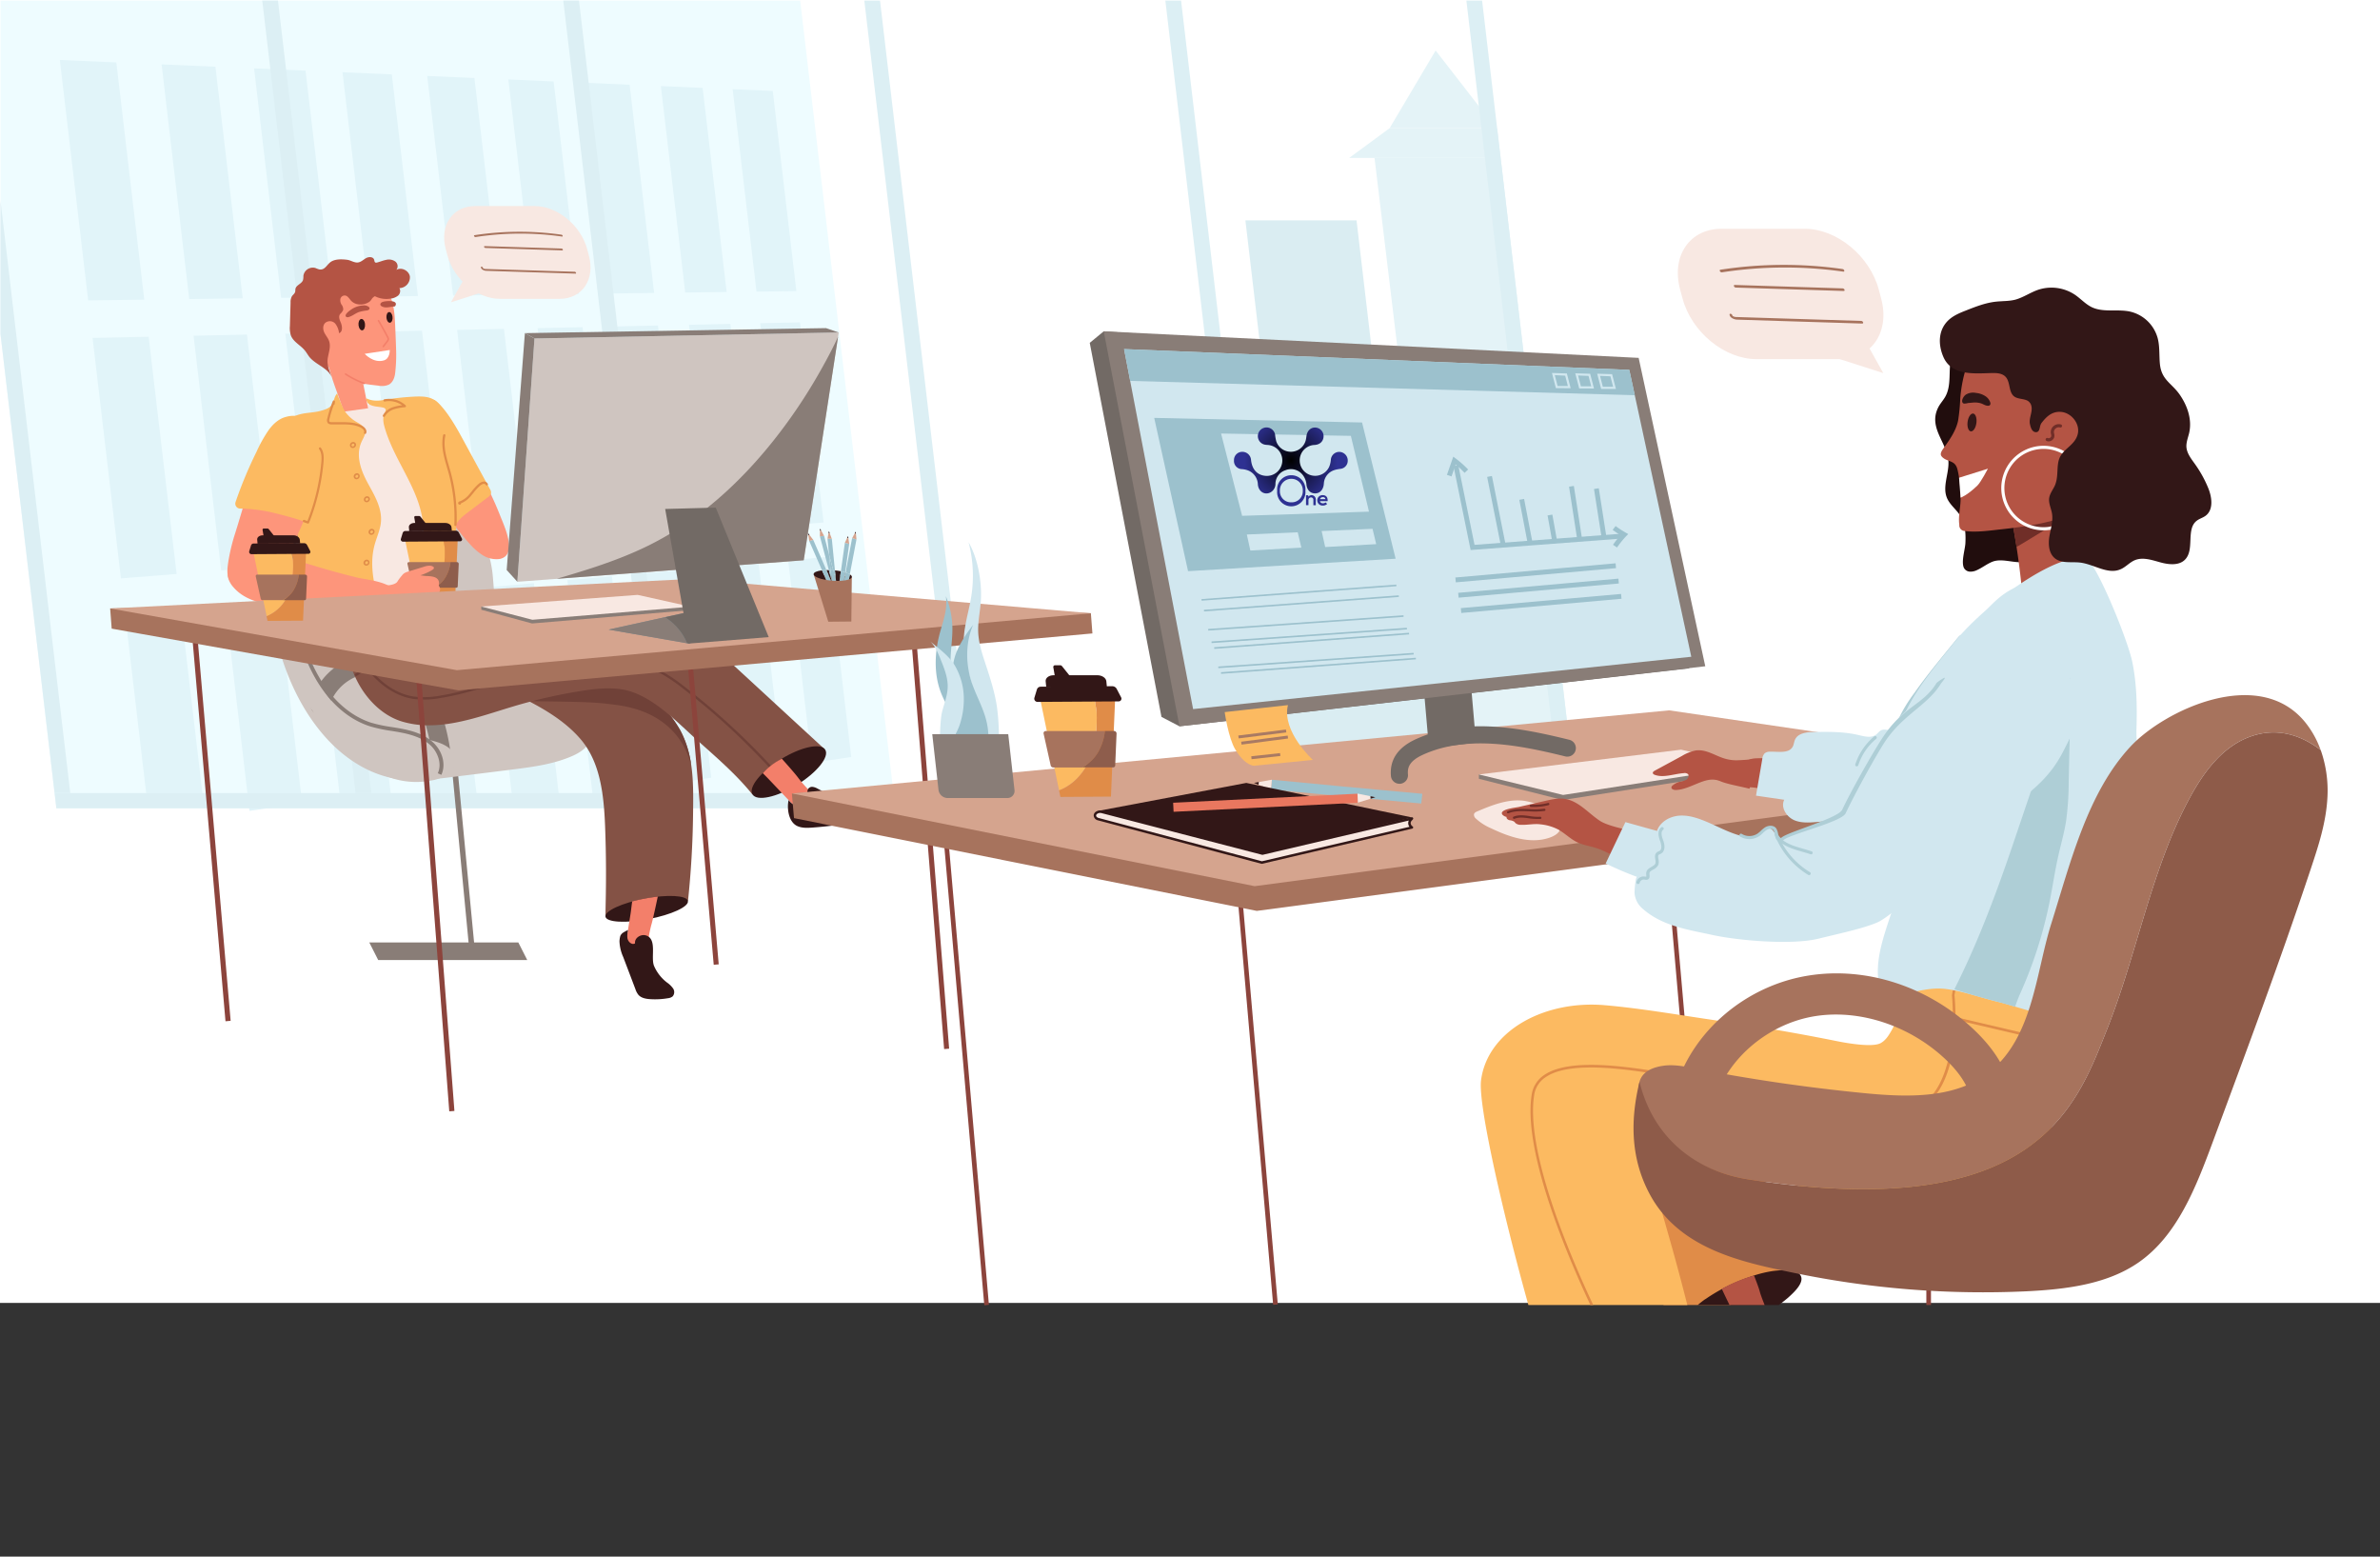 <svg xmlns="http://www.w3.org/2000/svg" xmlns:xlink="http://www.w3.org/1999/xlink" viewBox="0 0 1096.34 716.83"><rect x="0" y="0" width="1096.34" height="716.83" fill="#333333" stroke="none"/><defs><style>.cls-1{fill:none;}.cls-2{fill:#fff;}.cls-3{clip-path:url(#clip-path);}.cls-4{fill:#e4f3f7;}.cls-5{fill:#daedf2;}.cls-6{fill:#eefcff;}.cls-7{fill:#e1f4f9;}.cls-8{fill:#dceff4;}.cls-9{fill:#897d77;}.cls-10{fill:#cfc5c0;}.cls-11{fill:#fd957b;}.cls-12{fill:#fcba61;}.cls-13{fill:#e08c48;}.cls-14{fill:#845245;}.cls-15{fill:#704138;}.cls-16{fill:#321717;}.cls-17{fill:#f37f6a;}.cls-18{fill:#f8e8e2;}.cls-19{fill:#f37f69;}.cls-20{fill:#b45444;}.cls-21{fill:#426aab;}.cls-22{fill:#a7735d;}.cls-23{fill:#8e5d4c;}.cls-24{fill:#8c443c;}.cls-25{fill:#d5a48e;}.cls-26{fill:#7e9197;}.cls-27{fill:#726a65;}.cls-28{clip-path:url(#clip-path-2);}.cls-29{fill:#9cc1cd;}.cls-30{fill:#e9775f;}.cls-31{fill:#d1e7ef;}.cls-32{fill:#a97a63;}.cls-33{clip-path:url(#clip-path-3);}.cls-34{fill:#210d0d;}.cls-35{fill:#702e28;}.cls-36{fill:#aeced6;}.cls-37{fill:#8e5b49;}.cls-38{fill:url(#radial-gradient);}.cls-39{fill:#2e3192;}</style><clipPath id="clip-path"><polygon class="cls-1" points="521.84 9.3 683.79 9.3 726.55 372.23 564.6 372.23 521.84 9.3"/></clipPath><clipPath id="clip-path-2"><polygon class="cls-1" points="386.36 153.1 246.21 155.86 238.32 267.91 370.23 258.01 386.36 153.1"/></clipPath><clipPath id="clip-path-3"><rect class="cls-1" x="643.95" y="85.9" width="452.39" height="515.07" transform="translate(1740.29 686.86) rotate(180)"/></clipPath><radialGradient id="radial-gradient" cx="597.77" cy="371.75" r="21.43" gradientTransform="matrix(1, 0, 0, -1, -3.08, 583.82)" gradientUnits="userSpaceOnUse"><stop offset="0"/><stop offset="1" stop-color="#2e3192"/></radialGradient></defs><g id="_2" data-name="2"><rect class="cls-2" width="1096.34" height="600"/></g><g id="_1" data-name="1"><g id="_11" data-name="11"><g class="cls-3"><polygon class="cls-4" points="761.8 367.25 828.58 367.25 800.09 131.04 733.31 131.04 761.8 367.25"/><polygon class="cls-5" points="592.49 367.25 689.4 367.25 665.41 168.31 568.49 168.31 592.49 367.25"/><polygon class="cls-4" points="668.5 365.65 736.72 365.65 701.4 72.73 633.17 72.73 668.5 365.65"/><polygon class="cls-4" points="711.96 72.73 633.17 72.73 621.5 72.73 640.11 59.04 689.11 59.04 711.96 72.73"/><polygon class="cls-4" points="689.11 59.04 661.32 23.26 640.11 59.04 689.11 59.04"/><polygon class="cls-5" points="624.89 101.49 573.69 101.49 581.56 168.31 632.76 168.31 624.89 101.49"/></g><polygon class="cls-6" points="0.23 0.27 368.61 0.27 412.43 372.23 25.96 372.23 0.23 153.84 0.23 0.27"/><polygon class="cls-7" points="66.46 137.99 40.61 138.33 27.57 27.61 53.59 28.75 66.46 137.99"/><polygon class="cls-7" points="111.8 137.39 87.17 137.72 74.44 29.65 99.24 30.73 111.8 137.39"/><polygon class="cls-7" points="153.04 136.85 129.49 137.16 117.04 31.5 140.75 32.53 153.04 136.85"/><polygon class="cls-7" points="192.51 136.33 169.96 136.63 157.78 33.27 180.48 34.26 192.51 136.33"/><polygon class="cls-7" points="230.31 135.84 208.71 136.12 196.79 34.97 218.54 35.91 230.31 135.84"/><polygon class="cls-7" points="266.56 135.36 245.84 135.63 234.17 36.59 255.03 37.5 266.56 135.36"/><polygon class="cls-7" points="301.33 134.9 281.45 135.16 270.02 38.15 290.04 39.02 301.33 134.9"/><polygon class="cls-7" points="334.73 134.46 315.64 134.71 304.43 39.64 323.66 40.48 334.73 134.46"/><polygon class="cls-7" points="366.84 134.04 348.48 134.28 337.5 41.08 355.98 41.88 366.84 134.04"/><polygon class="cls-7" points="81.35 264.31 55.7 266.35 42.65 155.63 68.48 155.06 81.35 264.31"/><polygon class="cls-7" points="126.34 260.73 101.89 262.67 89.16 154.61 113.77 154.07 126.34 260.73"/><polygon class="cls-7" points="167.26 257.48 143.88 259.33 131.43 153.68 154.97 153.16 167.26 257.48"/><polygon class="cls-7" points="206.41 254.36 184.04 256.14 171.86 152.79 194.39 152.29 206.41 254.36"/><polygon class="cls-7" points="243.93 251.38 222.49 253.09 210.57 151.93 232.15 151.46 243.93 251.38"/><polygon class="cls-7" points="279.89 248.52 259.33 250.16 247.66 151.12 268.36 150.66 279.89 248.52"/><polygon class="cls-7" points="314.4 245.78 294.67 247.35 283.24 150.33 303.1 149.89 314.4 245.78"/><polygon class="cls-7" points="347.54 243.14 328.59 244.65 317.39 149.58 336.46 149.16 347.54 243.14"/><polygon class="cls-7" points="379.39 240.61 361.18 242.06 350.19 148.85 368.53 148.45 379.39 240.61"/><polygon class="cls-7" points="93.35 366.22 67.34 365.21 57.94 285.37 83.56 283.08 93.35 366.22"/><polygon class="cls-7" points="139.19 369.83 114.94 373.41 104.08 281.24 128.5 279.06 139.19 369.83"/><polygon class="cls-7" points="180.16 367.01 156.97 370.44 146.02 277.49 169.37 275.4 180.16 367.01"/><polygon class="cls-7" points="219.9 368.8 197.7 372.08 186.13 273.9 208.48 271.9 219.9 368.8"/><polygon class="cls-7" points="257.72 368.48 236.46 371.62 224.54 270.47 245.95 268.55 257.72 368.48"/><polygon class="cls-7" points="293.4 363.2 273.01 366.22 261.34 267.18 281.87 265.34 293.4 363.2"/><polygon class="cls-7" points="327.63 358.14 308.06 361.03 296.63 264.02 316.34 262.25 327.63 358.14"/><polygon class="cls-7" points="360.51 353.28 341.71 356.06 330.51 260.99 349.44 259.29 360.51 353.28"/><polygon class="cls-7" points="392.12 348.61 374.04 351.28 363.06 258.07 381.26 256.45 392.12 348.61"/><polygon class="cls-8" points="0.23 92.46 32.37 365.21 25.14 365.21 0.23 153.84 0.23 92.46"/><polygon class="cls-8" points="171.04 365.21 163.81 365.21 120.81 0.27 128.04 0.27 171.04 365.21"/><polygon class="cls-8" points="309.71 365.21 302.48 365.21 259.48 0.27 266.71 0.27 309.71 365.21"/><polygon class="cls-8" points="448.38 365.21 441.15 365.21 398.15 0.27 405.38 0.27 448.38 365.21"/><polygon class="cls-8" points="587.05 365.21 579.82 365.21 536.82 0.27 544.06 0.27 587.05 365.21"/><polygon class="cls-8" points="725.72 365.21 718.49 365.21 675.49 0.27 682.73 0.27 725.72 365.21"/><polygon class="cls-8" points="726.55 372.23 25.96 372.23 25.14 365.21 725.72 365.21 726.55 372.23"/></g><g id="_10" data-name="10"><rect class="cls-9" x="211.94" y="347.08" width="2.53" height="91.18" transform="translate(-36.36 22.04) rotate(-5.45)"/><path class="cls-10" d="M136.73,235a36.11,36.11,0,0,0-2.43,2.8c-4.63,5.9-7.24,13.17-8.72,20.53-3.23,16.13-.39,30.69,4.69,46,4.35,13.06,10.9,25.6,20.31,35.89,8.62,9.42,20,16.71,32.67,18.55,7.89,1.15,15.92.18,23.84-.8q14.68-1.81,29.36-3.66c9.38-1.19,18.91-2.45,27.52-6.32,3.85-1.73,7.87-4.57,8.28-8.76a9.33,9.33,0,0,0-3.42-7.54,27.36,27.36,0,0,0-7.41-4.25L247,321c-9.93-4.4-15.4-9.34-17.08-20.24-1.81-11.86-1.83-23.89-2.95-35.82-1.59-16.93-12.48-35.27-27.69-43.53-14.61-7.94-33-4.52-47.81,3.11A55.55,55.55,0,0,0,136.73,235Z"/><polygon class="cls-9" points="174.22 442.11 242.88 442.11 238.77 434.01 170.11 434.01 174.22 442.11"/><path class="cls-9" d="M203.36,351.76l.57,0a4.28,4.28,0,0,0,3.68-4.82,103.25,103.25,0,0,0-5.45-22A46,46,0,0,0,196.72,314a30.13,30.13,0,0,0-53.48,9.39,4.29,4.29,0,1,0,8.25,2.33A21.56,21.56,0,0,1,189.75,319a38.36,38.36,0,0,1,4.37,8.85,95.55,95.55,0,0,1,5,20.19A4.29,4.29,0,0,0,203.36,351.76Z"/><path class="cls-10" d="M156.84,326.61c13.21,9.77,27.32,10.3,43.15,14.71,3.95,1.1,8.39,3,9.4,7,.71,2.77-.63,5.76-2.77,7.65a16.42,16.42,0,0,1-7.74,3.42,36.36,36.36,0,0,1-21.12-2.07c-6.87-2.87-12.67-7.78-18.15-12.82-6.43-5.91-12.65-12.19-17.31-19.58-4-6.37-2.89-16.19-2.38-23.88C145.8,309.41,148.22,320.25,156.84,326.61Z"/><path class="cls-9" d="M203.31,356.81c2.14-4.58.67-10.63-3.57-14.71-3.19-3.07-7.63-5.09-14-6.37-1.69-.35-3.42-.62-5.09-.89a68.43,68.43,0,0,1-9.59-2c-9.35-3-15.92-9.57-19.78-14.59-4.49-5.86-8.11-13-11.37-22.39-4-11.59-5.85-21.91-5.63-31.54.26-11.54,3.54-21.92,9.5-30l-1.42-1.05c-6.17,8.39-9.57,19.12-9.84,31-.22,9.85,1.65,20.36,5.73,32.15,3.33,9.61,7,16.88,11.64,22.89,4,5.22,10.85,12.09,20.64,15.19a68.19,68.19,0,0,0,9.84,2.09c1.65.27,3.37.54,5,.88,6,1.21,10.16,3.09,13.1,5.91,3.13,3,5.23,8.34,3.2,12.71Z"/></g><g id="_9" data-name="9"><path class="cls-11" d="M205.46,236a95.81,95.81,0,0,0,10.83,14.36,28.69,28.69,0,0,0,5.87,5.19,11.92,11.92,0,0,0,7.47,1.92A5.49,5.49,0,0,0,233,256c4-4.18-1.15-14.75-2.82-19.08a147.22,147.22,0,0,0-9.51-19.62c-5-8.83-10.15-19.2-17.83-26.06-4.36-3.89-11.66-1-12.5,8.11-.33,3.54,2,7.55,3.25,10.53,2.95,7.16,5.36,14.46,9.06,21.32Q204,233.66,205.46,236Z"/><path class="cls-12" d="M212.21,200.47q6.72,12.35,13.45,24.7a3.07,3.07,0,0,1,.53,2,3.78,3.78,0,0,1-1.6,1.93L215.46,236c-2.42,1.83-5,3.91-5.79,6.76,1.21-4.43-.65-11.4-1.22-15.76a147.75,147.75,0,0,0-3-16,141.81,141.81,0,0,0-4.75-15.42c-.95-2.58-4.25-14.45.3-10.76S210.3,197,212.21,200.47Z"/><path class="cls-13" d="M211.73,232.39a.7.7,0,0,1-.54-.26.67.67,0,0,1-.12-.65,1,1,0,0,1,.75-.6,10.69,10.69,0,0,0,4.47-3.38l1.08-1.31a25.37,25.37,0,0,1,2.94-3.21,4.77,4.77,0,0,1,2.09-1.16,2,2,0,0,1,2.31,1,.51.51,0,0,1-.24.69.52.52,0,0,1-.69-.24,1.06,1.06,0,0,0-1.17-.41,3.68,3.68,0,0,0-1.62.92,23,23,0,0,0-2.82,3.09c-.36.44-.72.89-1.1,1.32a11.79,11.79,0,0,1-4.73,3.62.38.38,0,0,1,0,.18.61.61,0,0,1-.47.41Z"/><path class="cls-14" d="M267.2,340.1l.34.39c9.11,10.74,10.62,25.82,11.19,39.89q.39,10.1.42,20.2c0,3.36,0,6.73-.06,10.1,0,1.76-.22,10.4-.16,11.45l38-7.33q2.1-19.86,2.33-39.85c.15-13.16.52-27-6-38.86a58.82,58.82,0,0,0-6.25-8.81,87.49,87.49,0,0,0-9.43-10.1c-14.08-12.5-31-13.65-48.7-16.22-9.14-1.33-19.09-1.31-27.11-6.13-7.33-4.39-19-21-19-21s-19.61,5.79-29.81,7.76c.45-.08,7.57,10.19,8.33,10.79q3.91,3.09,8.11,5.79a103,103,0,0,0,17.71,9.06c6.37,2.5,12.67,4.33,18.87,7.26C240.13,321.11,256.68,328,267.2,340.1Z"/><path class="cls-15" d="M306.94,327.28a87.49,87.49,0,0,0-9.43-10.1l-1.05-.9c-1.89-.56-3.84-1-5.78-1.4A115.34,115.34,0,0,0,260.56,313c-4,.27-10,.12-13.55,1.81-2.64,1.25-3,5.08-3.47,8.07,26.92.38,30.33.38,40.82,1.81,30.45,4.17,33.49,27.24,34,27.48a47.26,47.26,0,0,0-5.16-16.07A58.82,58.82,0,0,0,306.94,327.28Z"/><path class="cls-14" d="M198.5,334c12.62-.19,25.49-4.95,37.85-8.66a238.11,238.11,0,0,1,31.1-7.11c6.19-1,12.51-1.72,18.72-.82,13.54,2,25.47,14.94,35.29,23.72,8.65,7.74,17.88,15.67,25.17,24.76,10.22-7.42,23.08-13.44,33.29-20.85-15.16-13.92-30.93-28.51-46.09-42.43-14-12.85-32.07-24.66-50.92-27-7.58-1-15.26,0-22.85.92-23.37,2.88-46.74,5.77-70,9.25-2.22.34-3.74-7.17-3.74-7.17l-31.89,6.52s5.44,12.08,5.79,14.8c1.87,14.32,11.9,28.33,24.87,32.31A42.82,42.82,0,0,0,198.5,334Z"/><path class="cls-15" d="M163.91,311.31a.55.55,0,0,1-.5-.32.54.54,0,0,1,.27-.73c2.22-1,7.37-5.44,6.88-9-.22-1.62-1.66-2.85-3.05-4l-5.2-4.45a.55.55,0,1,1,.72-.84l5.2,4.45c1.48,1.25,3.15,2.68,3.43,4.72.59,4.4-5.21,9.13-7.52,10.19A.46.46,0,0,1,163.91,311.31Z"/><path class="cls-15" d="M358.38,357.62a.56.56,0,0,1-.42-.18,317.85,317.85,0,0,0-43-40.11,79.64,79.64,0,0,0-12-8c-12.9-6.62-29.73-7.31-50-2.05-6.47,1.68-13,3.79-19.22,5.84-9.85,3.22-20,6.54-30.44,8.25a41.47,41.47,0,0,1-12.91.48c-7.62-1.17-15-5.86-20.83-13.22a.57.57,0,0,1,.1-.78.54.54,0,0,1,.77.09c5.64,7.14,12.79,11.69,20.13,12.82a40.25,40.25,0,0,0,12.56-.48c10.32-1.69,20.47-5,30.28-8.21,6.28-2.05,12.78-4.18,19.28-5.86,20.57-5.34,37.67-4.62,50.81,2.14a80.19,80.19,0,0,1,12.15,8.11,318.83,318.83,0,0,1,43.18,40.25.56.56,0,0,1,0,.78A.59.59,0,0,1,358.38,357.62Z"/><path class="cls-15" d="M191.45,286.42a6.23,6.23,0,0,1-1.86-.25,3.72,3.72,0,0,1-2.8-3.41.56.56,0,0,1,1.11,0,2.66,2.66,0,0,0,2,2.32,8.6,8.6,0,0,0,3.75,0c3.86-.58,7.76-1.24,11.6-2a.56.56,0,1,1,.21,1.09c-3.85.73-7.77,1.39-11.64,2A15.75,15.75,0,0,1,191.45,286.42Z"/><ellipse class="cls-16" cx="297.92" cy="418.51" rx="19.33" ry="4.8" transform="translate(-73.1 63.19) rotate(-10.79)"/><ellipse class="cls-16" cx="363.39" cy="355.55" rx="19.66" ry="6.97" transform="translate(-132.34 242.78) rotate(-31.56)"/><path class="cls-17" d="M371.94,363.15q.8.84,1.59,1.71a1.75,1.75,0,0,1,0,3.06c-1.48,1.24-4.36,4.58-6.59,3.91a4,4,0,0,1-1.58-1.18l-7.14-7.51c-2-2.08-4.63-4.95-6.85-7.08a30,30,0,0,1,8.78-6.66s5.66,6.26,7.46,8.68A57.4,57.4,0,0,0,371.94,363.15Z"/><path class="cls-16" d="M372,364c-.06.38-.07.78-.11,1.16a14.15,14.15,0,0,1-1.92,3.95c-.93,1.47-2.27,2.36-4,1.62a7,7,0,0,1-2.69-2.29c-.91,3.86,0,10.24,4.08,12,2.14.94,4.57.83,6.9.66,8.21-.59,16.36-1.77,24.47-3.13,4-.68,8.2-1.1,12.11-2.14,1.65-.44,6.35-1.4,3.2-3.65-2-1.46-4.69-1.55-7.18-1.67a132,132,0,0,1-16.23-1.74c-5.08-.86-9.46-3.21-14-5.59a6.31,6.31,0,0,0-2.24-.82,2.2,2.2,0,0,0-2.09.89A2.23,2.23,0,0,0,372,364Z"/><path class="cls-17" d="M298.68,432.58c-.13.77-.25,1.53-.39,2.3a2.33,2.33,0,0,1-1,1.81,2.37,2.37,0,0,1-1.49,0c-1.88-.42-6.29-.68-7.1-2.86a4,4,0,0,1,0-2c.55-3.41,1.09-6.82,1.64-10.22.45-2.83.43-3.38.88-6.51A84.21,84.21,0,0,1,303,412.9s-2.13,10.23-3,13.13A57.77,57.77,0,0,0,298.68,432.58Z"/><path class="cls-16" d="M297.53,430.76c-2.31-.68-5.24,1.12-5,3.52,0,.4-.92.42-1.13.39a2.67,2.67,0,0,1-1.11-.5,3.49,3.49,0,0,1-1.28-2.24,11.24,11.24,0,0,1,.3-3.63,10.3,10.3,0,0,0-1.95,1,3.56,3.56,0,0,0-1.61,1.69,10.74,10.74,0,0,0-.39,2.58,19.27,19.27,0,0,0,1.69,7.06q2.83,7.42,5.65,14.87a8.25,8.25,0,0,0,1.37,2.61c1.28,1.48,3.4,1.86,5.35,2a34.7,34.7,0,0,0,8.27-.43,4.07,4.07,0,0,0,2.17-.85,3,3,0,0,0,.17-3.68,11.4,11.4,0,0,0-2.84-2.74,19.19,19.19,0,0,1-5.9-7.59C299.64,440.85,302.87,432.36,297.53,430.76Z"/><path class="cls-18" d="M191.11,184.23a13.39,13.39,0,0,1,5.23,2.58,27.66,27.66,0,0,1,8.47,12.34A64.53,64.53,0,0,1,208,214.24a170.39,170.39,0,0,1,.92,27.33c-.42,9.26-2.48,18.65-4.29,27.86a7.84,7.84,0,0,1-1.91,4.42,8,8,0,0,1-3.36,1.58,339.39,339.39,0,0,1-45,9.62c-1.53.22-17.23-56.85-19-62.27-2.07-6.22-8.53-16.64-4.12-23.56,4.13-6.47,15.27-7.94,21.73-9.45q11.63-2.73,23.35-4.58C181.63,184.36,186.54,183.11,191.11,184.23Z"/><path class="cls-11" d="M158.4,189.56,169.56,188q-2.12-10.78-4.25-21.55c.44,2.19-13.52-.08-14.47-.36C152.4,174,155.88,181.88,158.4,189.56Z"/><path class="cls-11" d="M148.16,163.19c2,5,4.85,8.63,10.2,11,4.95,2.15,10.53,2.79,16,3.41a7.79,7.79,0,0,0,4.79-.5c1.81-1,2.64-3.2,2.87-5.19a73.49,73.49,0,0,0,.47-10.25q-.19-6-.47-12.09c-.24-5.18-.59-10.56-3.19-14.85-3.93-6.51-12.73-9.08-20.58-7-10.21,2.75-16.21,9.65-14.83,20,.65,4.83,2.57,9,4,13.56C147.69,161.92,147.91,162.57,148.16,163.19Z"/><path class="cls-19" d="M176.58,159.9a.37.37,0,0,1-.22-.08.35.35,0,0,1-.07-.5l1.69-2.2a2.2,2.2,0,0,0,.53-1,1.74,1.74,0,0,0-.26-.74c-1.34-2.49-2.72-5.06-4.21-7.53a.37.37,0,0,1,.63-.38c1.49,2.49,2.87,5.07,4.21,7.57a2.24,2.24,0,0,1,.35,1.11,2.56,2.56,0,0,1-.68,1.42l-1.68,2.2A.37.37,0,0,1,176.58,159.9Z"/><path class="cls-16" d="M168.13,149.19c.17,1.43-.35,2.73-1.16,2.91s-1.63-.85-1.81-2.29.35-2.73,1.17-2.91S168,147.75,168.13,149.19Z"/><path class="cls-16" d="M180.81,145.87c.17,1.35-.32,2.57-1.09,2.73s-1.53-.79-1.69-2.14.32-2.57,1.09-2.74S180.65,144.52,180.81,145.87Z"/><path class="cls-2" d="M168,162.93l11.54-1.75s.17,4-2.77,4.81C171.91,167.36,168,162.93,168,162.93Z"/><path class="cls-20" d="M172.47,136.51c.31-.19.4.05,1.43.43a11.68,11.68,0,0,0,5.95.58,6.48,6.48,0,0,0,3.5-1.38,2.78,2.78,0,0,0,.64-3.45,5,5,0,0,0,4.82-5.38c-.44-2.71-3.94-4.46-6.27-3a2.73,2.73,0,0,0-.45-3.89,5.13,5.13,0,0,0-4.21-.75c-1.44.27-2.81.88-4.23,1.23a1.11,1.11,0,0,1-.72,0c-.46-.21-.44-.86-.6-1.34-.45-1.36-2.43-1.39-3.68-.7s-2.32,1.82-3.73,2c-1.72.23-3.29-1-5-1.23-2.3-.27-5.07-.42-7.18.74s-2.92,4.21-5.71,3.69a14.33,14.33,0,0,1-1.76-.65,4.38,4.38,0,0,0-5.51,3.6,8.17,8.17,0,0,1-.16,1.92c-.55,1.73-3.05,2.28-3.48,4-.14.55,0,1.14-.23,1.67-.26.73-1,1.19-1.41,1.83a5.26,5.26,0,0,0-.63,2.86l-.31,10.82a11.34,11.34,0,0,0,.45,4.35c1.12,3,4.42,4.46,6.43,6.92.77.94,1.34,2,2.1,3,2.95,3.63,8.51,5,10.26,9.3-.87-2.57-2.16-5.44-1.87-8.15s1.58-5.51.76-8.24c-.45-1.5-1.54-2.67-2.23-4.05s-.86-3.31.33-4.51a3.34,3.34,0,0,1,4.57.19,8.35,8.35,0,0,1,1.83,4.5c1.8-.6,1.51-3.18.83-4.82-.51-1.23-1.29-2.86-.22-4.09a5.05,5.05,0,0,0,1.31-1.81,3.54,3.54,0,0,0-.8-2.48,3.72,3.72,0,0,1-.54-2.09,2,2,0,0,1,3.54-1.32c.61.53,1,1.25,1.59,1.82,2.17,2.2,6.14,2,8.46.19.62-.5.93-1.34,1.49-1.8A7,7,0,0,1,172.47,136.51Z"/><path class="cls-20" d="M167.34,140.66a3.39,3.39,0,0,1,2.56.7,1,1,0,0,1,.34.62c0,.61-.71.93-1.32,1a21.11,21.11,0,0,0-3.62.73c-1.64.61-3,1.84-4.72,2.3a1.18,1.18,0,0,1-1.21-.19c-.91-1.08,2-3,2.75-3.5A10.55,10.55,0,0,1,167.34,140.66Z"/><path class="cls-20" d="M181.49,141.15a1.06,1.06,0,0,0,.4-.09.72.72,0,0,0,.26-.29c1.4-2.74-4.48-2.23-5.8-1.76a1.85,1.85,0,0,0-.9.55c-1,1.33,1.29,2,2.23,2C179,141.6,180.22,141.25,181.49,141.15Z"/><path class="cls-19" d="M167.77,176.9l-.13,0a42.81,42.81,0,0,1-8.64-4.32.36.36,0,1,1,.39-.61,42.21,42.21,0,0,0,8.5,4.25.36.36,0,0,1-.12.7Z"/><path class="cls-21" d="M171.79,279.77a1.28,1.28,0,0,1-1-.41,1.32,1.32,0,0,1-.32-1A1.51,1.51,0,0,1,172,277a1.28,1.28,0,0,1,1,.41,1.3,1.3,0,0,1,.33,1h0A1.51,1.51,0,0,1,171.79,279.77Zm.19-2a.78.78,0,0,0-.76.69.64.64,0,0,0,.14.45.6.6,0,0,0,.43.18.79.79,0,0,0,.76-.7h0a.6.6,0,0,0-.14-.44A.57.57,0,0,0,172,277.74Z"/><path class="cls-12" d="M147.66,189.21c-4,1.09-8.24.64-12,2.5-4.85,2.41-7.43,8.16-7.52,13.36s2.05,8.68,3.84,13.16c2.31,5.82,2.48,13.46,3.55,19.73Q139,258,142.43,278.07c1.58,9.23,3.17,18.5,3.27,28a284.93,284.93,0,0,1,33.3-9.49c-1.65-14.89-10.69-30.46-6.38-45.89.9-3.24,2.38-6.39,2.79-9.69.85-6.8-2.88-12.8-6-18.54s-5.76-12.76-2.8-19.14c.65-1.41,1.57-2.8,1.6-4.29,0-2.32-1.92-3.52-3.65-4.53A16.83,16.83,0,0,1,159,189.6a19.79,19.79,0,0,1-1.64-3.29l-1.46-3.45a12.48,12.48,0,0,1-.55-1.7c-1.34,1.29-1.45,3.43-2.33,5C151.94,188,149.58,188.68,147.66,189.21Z"/><path class="cls-13" d="M168.18,199.83a.48.48,0,0,1-.2,0,.52.52,0,0,1-.28-.67c.35-.88-.63-1.74-1.27-2.1-2.9-1.66-6.59-1.64-10.16-1.62-1.19,0-2.41,0-3.6,0a2.26,2.26,0,0,1-1.67-.6,2.4,2.4,0,0,1-.23-2.11,57,57,0,0,1,2.53-8,.53.53,0,0,1,.61-.31.52.52,0,0,1,.39.56l-.12,1a.52.52,0,0,1-.42.45,54.59,54.59,0,0,0-2,6.54c-.11.43-.2,1,0,1.19a1.43,1.43,0,0,0,.94.25c1.16,0,2.37,0,3.54,0,3.71,0,7.54-.05,10.68,1.75,1.16.66,2.3,1.94,1.72,3.38A.52.52,0,0,1,168.18,199.83Z"/><path class="cls-13" d="M162.48,206.3a1.25,1.25,0,0,1-.95-.41,1.28,1.28,0,0,1-.33-1,1.52,1.52,0,0,1,1.47-1.35,1.29,1.29,0,0,1,1,.42,1.26,1.26,0,0,1,.32,1A1.51,1.51,0,0,1,162.48,206.3Zm.19-2a.8.8,0,0,0-.76.69.64.64,0,0,0,.14.45.57.57,0,0,0,.43.18.79.79,0,0,0,.76-.69.61.61,0,0,0-.14-.45A.57.57,0,0,0,162.67,204.27Z"/><path class="cls-13" d="M164.27,220.7a1.28,1.28,0,0,1-1-.42,1.26,1.26,0,0,1-.32-1,1.52,1.52,0,0,1,1.47-1.35,1.26,1.26,0,0,1,.95.42,1.28,1.28,0,0,1,.33,1A1.52,1.52,0,0,1,164.27,220.7Zm.19-2a.79.79,0,0,0-.76.69.56.56,0,0,0,.14.45.57.57,0,0,0,.43.18.78.78,0,0,0,.75-.69.56.56,0,0,0-.14-.45A.53.53,0,0,0,164.46,218.66Z"/><path class="cls-13" d="M168.91,231.28a1.26,1.26,0,0,1-1.28-1.41,1.51,1.51,0,0,1,1.47-1.34,1.27,1.27,0,0,1,1.28,1.41h0A1.51,1.51,0,0,1,168.91,231.28Zm.19-2a.79.79,0,0,0-.76.7.64.64,0,0,0,.14.45.6.6,0,0,0,.43.18.79.79,0,0,0,.76-.7h0a.6.6,0,0,0-.14-.44A.57.57,0,0,0,169.1,229.24Z"/><path class="cls-13" d="M171.11,246.29a1.25,1.25,0,0,1-1-.41,1.28,1.28,0,0,1-.33-1,1.51,1.51,0,0,1,1.47-1.35,1.26,1.26,0,0,1,1.28,1.41h0A1.5,1.5,0,0,1,171.11,246.29Zm.19-2a.78.78,0,0,0-.75.69.56.56,0,0,0,.14.45.53.53,0,0,0,.42.18.79.79,0,0,0,.76-.69.54.54,0,0,0-.14-.45A.57.57,0,0,0,171.3,244.26Zm.93.66h0Z"/><path class="cls-13" d="M168.78,260.48a1.29,1.29,0,0,1-1-.42,1.26,1.26,0,0,1-.32-1,1.51,1.51,0,0,1,1.47-1.34,1.25,1.25,0,0,1,.95.41,1.29,1.29,0,0,1,.33,1h0A1.51,1.51,0,0,1,168.78,260.48Zm.19-2a.79.79,0,0,0-.76.7.53.53,0,0,0,.14.44.57.57,0,0,0,.43.18.79.79,0,0,0,.76-.69h0a.64.64,0,0,0-.14-.45A.57.57,0,0,0,169,258.44Zm.92.66h0Z"/><path class="cls-13" d="M175.5,295.5a1.25,1.25,0,0,1-1-.41,1.27,1.27,0,0,1-.32-1,1.49,1.49,0,0,1,1.46-1.35,1.27,1.27,0,0,1,1.28,1.41h0A1.49,1.49,0,0,1,175.5,295.5Zm.18-2a.78.78,0,0,0-.75.69.56.56,0,0,0,.14.45.55.55,0,0,0,.43.18.78.78,0,0,0,.75-.69h0a.55.55,0,0,0-.57-.63Zm.93.66h0Z"/><path class="cls-12" d="M176.79,184.19a119.76,119.76,0,0,1,12.74-1.47c6.25-.38,10.58-.27,13.91,5,2.7,4.26,3.68,9.57,4.42,14.62a236.29,236.29,0,0,1,2.51,32.76c.08,10.63-2.05,21.3-2,31.85.05,6.07,5.39,10.55,9.26,14.9-5.75.9-4.52.6-8,1.08-4.26-4.37-10-9-9.72-17.26.24-7.76-4.48-15.11-4.91-22.86-.92-16.44-12.55-29.22-17.4-44.61-.8-2.53-1.64-5.35-.44-7.91.26-.57.63-1.2.45-1.76s-.8-.77-1.37-.89c-1.82-.38-3.78-.34-5.44-1.09a3.14,3.14,0,0,1-2.08-3.15C171.19,184.68,173.89,184.69,176.79,184.19Z"/><path class="cls-13" d="M209.78,242.23h0a.51.51,0,0,1-.49-.53,79.07,79.07,0,0,0-2.72-24.13c-.22-.8-.46-1.61-.69-2.42-1.39-4.77-2.83-9.7-1.73-14.8a.52.52,0,0,1,.62-.4.51.51,0,0,1,.4.61c-1.05,4.85.35,9.66,1.7,14.3.24.82.47,1.63.7,2.44a79.81,79.81,0,0,1,2.75,24.44A.51.51,0,0,1,209.78,242.23Z"/><path class="cls-13" d="M176.84,192a.53.53,0,0,1-.24-.06.51.51,0,0,1-.22-.69,8.27,8.27,0,0,1,4.56-3.71,17.73,17.73,0,0,1,4.3-.9,10.34,10.34,0,0,0-8-1.74.54.54,0,0,1-.61-.42.52.52,0,0,1,.42-.6,11.26,11.26,0,0,1,9.8,2.78.54.54,0,0,1,.13.54.52.52,0,0,1-.44.34,21.12,21.12,0,0,0-5.26,1,7.28,7.28,0,0,0-4,3.22A.52.52,0,0,1,176.84,192Z"/><path class="cls-11" d="M109.72,241.08c-.46,1.51-.92,3-1.4,4.52a87.42,87.42,0,0,0-3.2,13.41c-.6,4.23-1,8.17,3.22,10.5a12.54,12.54,0,0,0,8,1.09,20.06,20.06,0,0,0,9-3.84c3.44-2.62,5.28-6.66,7.06-10.38q3.47-7.22,6.65-14.53c4.32-9.89,7.23-20.13,7.76-30.6.22-4.57.79-9.32-1.84-12.93-5.65-7.75-20.37-4-23.82,6.11C116.67,217.63,113.72,227.81,109.72,241.08Z"/><path class="cls-11" d="M135.72,279.45c-9.34-.5-21.41-1.17-28.17-9a11.27,11.27,0,0,1-2.26-3.68c-1.48-4.38,1.81-8.18,5.51-9.8,9.36-4.08,21.19-.31,32,3q10.68,3.28,21.42,5.93c5,1.22,14.77,1.68,18.48,6.89,6.3,8.83-19.7,7.37-24.3,7.48C150.67,280.47,143.59,279.86,135.72,279.45Z"/><path class="cls-12" d="M123.93,197.8a64.75,64.75,0,0,0-5.8,10.32,193.18,193.18,0,0,0-9.62,23.09,2.27,2.27,0,0,0,2.13,3,72.46,72.46,0,0,1,13.71,1.55c1.51.3,17.3,4.22,17,5.26l5.44-21.67c1.77-7.05,3.44-14.93-.17-21.23a13,13,0,0,0-15-6.11C128.5,192.84,126,195.06,123.93,197.8Z"/><path class="cls-13" d="M141.9,241.11a.51.51,0,0,1-.17,0l-1.9-.68a.52.52,0,1,1,.35-1l1.43.51A98,98,0,0,0,148,213.1c.19-2.12.29-4.53-1-6.27a.51.51,0,0,1,.11-.72.5.5,0,0,1,.72.12c1.47,2,1.37,4.66,1.16,7a98.73,98.73,0,0,1-6.66,27.6A.51.51,0,0,1,141.9,241.11Z"/><path class="cls-12" d="M204.83,252.56c.19,5.09-.17,10.23-2,14.85A18.24,18.24,0,0,1,192.68,278l-6.18-29.9,17.89-.24C204,249.09,204.79,251.46,204.83,252.56Z"/><path class="cls-13" d="M209.47,280.06l-16.35.11-.44-2.14a18.24,18.24,0,0,0,10.17-10.62c1.81-4.62,2.17-9.76,2-14.85,0-1.1-.8-3.47-.44-4.67l6.46-.08Z"/><path class="cls-16" d="M185.7,249.44l26.28-.17a.88.88,0,0,0,.76-1.34l-1.4-2.69a1.61,1.61,0,0,0-1.41-.87l-23.19.15a1.3,1.3,0,0,0-1.24.91l-.82,2.7A1,1,0,0,0,185.7,249.44Z"/><path class="cls-16" d="M188.53,244.64l19.62-.13-.18-1.75c-.1-1.08-1.4-1.94-2.9-1.94l-14.17,0c-1.51,0-2.66.89-2.55,2Z"/><path class="cls-16" d="M193.67,237.93l2.86,3.57h-5.15l-.55-3.21a.56.56,0,0,1,.56-.66h1.68A.77.77,0,0,1,193.67,237.93Z"/><path class="cls-22" d="M188.33,258.86h19.18v.07a17.6,17.6,0,0,1-2.34,7,13,13,0,0,1-5,4.69h-9.4A.83.83,0,0,1,190,270l-2.3-10.29A.66.66,0,0,1,188.33,258.86Z"/><path class="cls-23" d="M205.17,265.93a17.6,17.6,0,0,0,2.34-7v-.07h3a.82.82,0,0,1,.8.83L210.85,270a.65.65,0,0,1-.67.64h-10A13,13,0,0,0,205.17,265.93Z"/><path class="cls-11" d="M183.87,266.62c.41-.55.86-1.1,1.33-1.66a4.69,4.69,0,0,1,1.19-1.1,8.42,8.42,0,0,1,1.73-.67l7.11-2.18a8.54,8.54,0,0,1,2.64-.51c.93,0,1.93.39,2,.94s-.51.88-1.07,1.21a27.28,27.28,0,0,1-5.15,2.29s2.21.3,2.55.31c2.47.08,4.78.29,5.7,1.88a3.09,3.09,0,0,1,.25,2.17,1.08,1.08,0,0,0,0,.4,1.37,1.37,0,0,0,.24.44,2.33,2.33,0,0,1-.62,3.1c-.08.07-.17.14-.18.23s.07.19.14.27a2.24,2.24,0,0,1-.47,3.36c.32.72.28,2.81-1.53,2.72a1.62,1.62,0,0,1-.81,1.41,5.91,5.91,0,0,1-2.29.79,19.08,19.08,0,0,1-6.27.12l-7.89-.83a52.59,52.59,0,0,0-7.53,0c1,0,2.16-2.31,2.22-2.78.11-.89.08-1.82.19-2.73.18-1.42.73-3.1.33-4.52a2,2,0,0,0-1.15-1.3,3.89,3.89,0,0,1-1-.5c2.48.38,6.6-.06,7.56-1.69A13.17,13.17,0,0,1,183.87,266.62Z"/></g><g id="_7" data-name="7"><g id="_4" data-name="4"><rect class="cls-24" x="424.12" y="283.17" width="2.31" height="200.43" transform="matrix(1, -0.08, 0.08, 1, -27.9, 33.43)"/><rect class="cls-24" x="321.3" y="270.82" width="2.31" height="173.67" transform="translate(-29.61 29.11) rotate(-4.94)"/><rect class="cls-24" x="198.84" y="299.24" width="2.38" height="212.76" transform="translate(-30.32 16.42) rotate(-4.37)"/><rect class="cls-24" x="95.9" y="286.19" width="2.38" height="184.35" transform="translate(-32.19 9.76) rotate(-4.94)"/><polygon class="cls-22" points="211.16 317.92 503.22 291.7 502.51 282.41 318.76 275.9 50.74 280.2 51.45 289.49 211.16 317.92"/><polygon class="cls-25" points="210.45 308.62 502.51 282.41 318.05 266.61 50.74 280.2 210.45 308.62"/><polygon class="cls-9" points="221.71 280.78 221.71 279.31 318.12 279.37 318.12 280.95 245.09 287.11 221.71 280.78"/><polygon class="cls-18" points="221.71 279.31 293.74 273.95 318.12 279.37 245.23 285.41 221.71 279.31"/><polygon class="cls-26" points="337.88 287.96 314.86 282.34 280.38 289.93 317.34 296.36 337.88 287.96"/><path class="cls-26" d="M320.47,283.71,337.88,288l-17.16,7A33.47,33.47,0,0,0,320.47,283.71Z"/><path class="cls-9" d="M312.86,290.06a22.83,22.83,0,0,1,3.49,5.87c0,.09.07.19.1.28l-36.06-6.28,26-5.73c.66.45,1.2.85,1.47,1.05A26.49,26.49,0,0,1,312.86,290.06Z"/><path class="cls-27" d="M316.45,296.21c0-.09-.06-.19-.1-.28a22.83,22.83,0,0,0-3.49-5.87,26.49,26.49,0,0,0-5-4.81c-.27-.2-.81-.6-1.47-1.05l8.47-1.86,5.61,1.37a33.47,33.47,0,0,1,.25,11.27l-3.38,1.38Z"/><polygon class="cls-10" points="386.36 153.1 246.21 155.86 238.32 267.91 370.23 258.01 386.36 153.1"/><g class="cls-28"><path class="cls-9" d="M356.49,202.65c-15.76,19.85-34.77,37.22-57.89,48.63-15.12,7.46-31.78,12.28-48.36,17.06a35.19,35.19,0,0,0,11.62,6.3c25.3,9.08,50.75,5.72,76.21,7.57,9.07.66,18.65,2,26.37-1.32,5.73-2.42,9.86-7.14,13.25-12.2,15.73-23.53,17.78-55.2,17.81-85.92,0-6.88-.07-13.78-.66-20.76-.44-5.1-.35-13.5-3.38-18.2-2.68,1.88-3.42,6.83-4.77,9.87-2.64,5.91-5.69,11.61-8.85,17.2A242.87,242.87,0,0,1,356.49,202.65Z"/></g><polygon class="cls-9" points="386.36 153.1 380.49 151.1 241.79 153.41 246.21 155.86 386.36 153.1"/><polygon class="cls-9" points="241.79 153.41 233.4 262.49 238.32 267.91 246.21 155.86 241.79 153.41"/><polygon class="cls-27" points="329.71 233.76 306.41 234.38 317.34 296.36 354.11 293.39 329.71 233.76"/><polygon class="cls-22" points="381.55 286.31 392.17 286.21 392.39 265.55 374.8 264.46 381.55 286.31"/><path class="cls-16" d="M374.8,264.46c-.08-.87,1.47-1.52,3.86-1.81l1.93,4.43C377.29,266.52,374.89,265.49,374.8,264.46Z"/><path class="cls-16" d="M388.82,267.32l.53-3.75.18.05-.7,3.7Z"/><path class="cls-16" d="M385.14,267.5l-.09-.34-.44-4.5c1,.1,1.89.24,2.73.41l-.62,4.42C386.22,267.51,385.69,267.51,385.14,267.5Z"/><path class="cls-16" d="M392.39,265.55c.05.5-.46.94-1.36,1.27l.45-2.35C392,264.82,392.36,265.18,392.39,265.55Z"/><path class="cls-16" d="M383.07,267.39l-.29,0-2.11-4.86h1.14l1.25,4.71Z"/><path class="cls-29" d="M389.53,263.62l3-15.83,2,.63-3.06,16.05A9.34,9.34,0,0,0,389.53,263.62Z"/><path class="cls-29" d="M388.83,267.32l.7-3.7a9.34,9.34,0,0,1,2,.85l-.45,2.35A11.1,11.1,0,0,1,388.83,267.32Z"/><polygon class="cls-25" points="393.74 245.59 394.28 245.76 394.54 248.42 392.56 247.79 393.74 245.59"/><polygon class="cls-16" points="394.19 244.77 394.28 245.76 393.74 245.59 394.19 244.77"/><path class="cls-29" d="M381.81,262.5,377.69,247l1.95-.21,2.24,8.46.72,7.28Z"/><path class="cls-29" d="M383.06,267.21l-1.25-4.71.79,0Z"/><path class="cls-29" d="M385.05,267.16l.09.34h-.06Z"/><polygon class="cls-25" points="377.72 244.36 378.25 244.31 379.64 246.78 377.69 246.99 377.72 244.36"/><polygon class="cls-16" points="377.73 243.38 378.25 244.31 377.72 244.36 377.73 243.38"/><path class="cls-29" d="M372.76,249.12l1.85-.52,6.06,13.91c-.72,0-1.39.07-2,.14Z"/><path class="cls-29" d="M380.59,267.08l-1.93-4.43c.62-.07,1.29-.12,2-.14l2.11,4.86C382,267.3,381.29,267.2,380.59,267.08Z"/><polygon class="cls-25" points="372.36 246.46 372.86 246.32 374.61 248.6 372.76 249.12 372.36 246.46"/><polygon class="cls-16" points="372.2 245.46 372.86 246.32 372.36 246.46 372.2 245.46"/><path class="cls-29" d="M389.19,249.94l2,.54-1.84,13.09a17.88,17.88,0,0,0-2-.5Z"/><path class="cls-29" d="M386.72,267.49l.62-4.42a17.88,17.88,0,0,1,2,.5l-.53,3.75A21,21,0,0,1,386.72,267.49Z"/><polygon class="cls-25" points="390.26 247.67 390.8 247.82 391.19 250.48 389.19 249.94 390.26 247.67"/><polygon class="cls-16" points="390.66 246.83 390.8 247.82 390.26 247.67 390.66 246.83"/><path class="cls-29" d="M381.88,255.24l-.7-7.22,2,.12,1.43,14.52-.78-.07Z"/><path class="cls-29" d="M383.83,262.59l.78.07.44,4.5Z"/><path class="cls-29" d="M383.07,267.39v-.18l0,.19Z"/><path class="cls-29" d="M383.37,262.56l-.77,0-.72-7.28,1.95,7.35Z"/><path class="cls-29" d="M383.82,267.45l-.72-.05,0-.19-.46-4.69.77,0,.46,0,1.22,4.57,0,.34C384.67,267.49,384.25,267.48,383.82,267.45Z"/><polygon class="cls-25" points="381.66 245.5 382.2 245.53 383.18 248.14 381.18 248.02 381.66 245.5"/><polygon class="cls-16" points="381.84 244.56 382.2 245.53 381.66 245.5 381.84 244.56"/></g><path class="cls-12" d="M135,258.32c.19,5.08-.17,10.23-2,14.85a18.28,18.28,0,0,1-10.18,10.62l-6.17-29.91,17.89-.23C134.15,254.85,134.91,257.22,135,258.32Z"/><path class="cls-13" d="M139.59,285.82l-16.35.1-.44-2.13A18.28,18.28,0,0,0,133,273.17c1.8-4.62,2.16-9.77,2-14.85,0-1.1-.8-3.47-.43-4.67l6.45-.09Z"/><path class="cls-16" d="M115.82,255.2l26.29-.17a.89.89,0,0,0,.75-1.34l-1.4-2.69a1.6,1.6,0,0,0-1.4-.87l-23.2.15a1.26,1.26,0,0,0-1.23.9l-.83,2.7A1.06,1.06,0,0,0,115.82,255.2Z"/><path class="cls-16" d="M118.65,250.39l19.62-.12-.17-1.75c-.11-1.08-1.41-2-2.91-2l-14.16,0c-1.52,0-2.67.88-2.56,2Z"/><path class="cls-16" d="M123.8,243.68l2.85,3.58H121.5l-.55-3.21a.56.56,0,0,1,.56-.67h1.68A.82.82,0,0,1,123.8,243.68Z"/><path class="cls-22" d="M118.46,264.61l19.18,0a.17.17,0,0,0,0,.07,17.85,17.85,0,0,1-2.33,7,13.1,13.1,0,0,1-5,4.69h-9.41a.83.83,0,0,1-.79-.64l-2.3-10.28A.67.67,0,0,1,118.46,264.61Z"/><path class="cls-23" d="M135.3,271.69a17.85,17.85,0,0,0,2.33-7,.17.17,0,0,1,0-.07h3a.82.82,0,0,1,.81.83L141,275.75a.67.67,0,0,1-.67.64h-10A13.1,13.1,0,0,0,135.3,271.69Z"/></g><g id="_6" data-name="6"><g id="_2-2" data-name="2"><rect class="cls-24" x="577.01" y="382.81" width="2.14" height="218.36" transform="translate(-40.54 52.06) rotate(-4.98)"/><rect class="cls-24" x="443.94" y="382.81" width="2.14" height="218.56" transform="translate(-41.06 40.51) rotate(-4.98)"/><rect class="cls-24" x="907.68" y="351.24" width="1.42" height="242.26" transform="translate(-37.52 80.49) rotate(-4.97)"/><rect class="cls-24" x="773.42" y="351.28" width="2.14" height="223.51" transform="translate(-37.29 69.02) rotate(-4.98)"/><polygon class="cls-22" points="578.93 419.47 967.98 367.6 967.21 356.12 769.89 338.5 364.78 365.39 365.76 376.76 578.93 419.47"/><polygon class="cls-25" points="577.94 408.09 966.99 356.22 768.91 327.12 364.78 365.39 577.94 408.09"/><polygon class="cls-9" points="681.24 358.64 681.24 356.64 807.5 352.59 807.5 354.74 719.85 368.4 681.24 358.64"/><polygon class="cls-18" points="681.24 356.64 774.37 345.23 807.5 352.59 720.03 366.08 681.24 356.64"/><path class="cls-29" d="M585.88,359.07l33,3.14,36.3,3.33c-.17,1.59-.34,3.09-.49,4.49l-37.12-3.44-32.1-3Z"/><polygon class="cls-18" points="579.74 361.36 579.86 360.14 585.88 359.07 585.46 363.54 579.74 361.36"/><polygon class="cls-16" points="577.6 360.54 579.86 360.14 579.74 361.36 577.6 360.54"/><path class="cls-18" d="M504.35,375.57h0a1.91,1.91,0,0,0,1.61,1.67l75.31,20,69.13-16.15h0a2.22,2.22,0,0,1-.57-3.5l.57-.63-68.91,16.15L507.64,373.9C506,373.49,504.35,374.34,504.35,375.57Z"/><path class="cls-16" d="M581.27,397.78a.39.39,0,0,1-.15,0l-75.31-20a2.46,2.46,0,0,1-2-2.22,2.09,2.09,0,0,1,.88-1.66,3.68,3.68,0,0,1,3.12-.56l73.72,19.14,68.77-16.11a.57.57,0,0,1,.55.94l-.57.63a1.63,1.63,0,0,0-.46,1.28,2,2,0,0,0,.93,1.36.57.57,0,0,1-.19,1L581.4,397.77ZM506.8,374.37a2.33,2.33,0,0,0-1.44.45,1,1,0,0,0-.44.75c0,.48.48.93,1.19,1.12l75.17,19.93,68-15.87a2.74,2.74,0,0,1-.57-1.38,2.57,2.57,0,0,1,.27-1.51l-67.31,15.78a.61.61,0,0,1-.27,0L507.5,374.46A2.8,2.8,0,0,0,506.8,374.37Z"/><polygon class="cls-16" points="505.73 373.45 574.1 360.54 650.5 376.45 581.49 393.08 505.73 373.45"/><rect class="cls-30" x="540.49" y="367.53" width="84.99" height="4.17" transform="translate(-17.45 29.08) rotate(-2.81)"/><polygon class="cls-18" points="631.37 367.81 631.31 366.67 625.33 365.44 625.53 369.61 631.37 367.81"/><polygon class="cls-16" points="633.55 367.13 631.31 366.67 631.37 367.81 633.55 367.13"/><polygon class="cls-27" points="658.25 344.6 679.91 341.96 676.46 302.11 654.79 304.76 658.25 344.6"/><path class="cls-27" d="M644.64,360.93a2.06,2.06,0,0,0,.35,0,3.93,3.93,0,0,0,3.58-4.26c-.26-3,.4-6.15,6.92-9.12,20.28-9.22,44.46-4.43,65.54.78a3.94,3.94,0,1,0,1.89-7.65c-22.36-5.52-48.11-10.56-70.69-.29-8.28,3.77-12.15,9.48-11.5,17A3.93,3.93,0,0,0,644.64,360.93Z"/><polygon class="cls-27" points="501.99 157.88 508.44 152.57 748.39 170.1 778.14 307.78 543.32 334.46 535.03 330.14 501.99 157.88"/><polygon class="cls-9" points="785.53 306.82 543.32 334.46 508.44 152.57 754.84 164.8 785.53 306.82"/><polygon class="cls-31" points="779.09 302.44 549.6 326.54 517.8 160.75 750.53 170.33 779.09 302.44"/><polygon class="cls-29" points="517.8 160.75 520.62 175.41 753.05 181.99 750.53 170.33 517.8 160.75"/><path class="cls-31" d="M716.72,178.75l-1.82-7,6.87.23,1.76,6.79Zm-.51-6,1.29,5h4.73L721,173Z"/><path class="cls-31" d="M727.46,178.9l-1.82-7,6.86.22,1.77,6.79Zm-.51-6,1.29,5H733l-1.25-4.8Z"/><path class="cls-31" d="M737.56,179.09l-1.82-7,6.87.22,1.76,6.79Zm-.51-6,1.29,5h4.73l-1.24-4.8Z"/><polygon class="cls-29" points="547.28 263.02 642.89 257.29 627.43 194.56 531.68 192.44 547.28 263.02"/><polygon class="cls-31" points="633.94 250.58 632.26 243.52 608.81 244.54 610.44 251.92 633.94 250.58"/><polygon class="cls-31" points="599.47 252.18 597.79 245.12 574.35 246.14 575.97 253.52 599.47 252.18"/><polygon class="cls-31" points="572.18 237.54 630.62 235.61 622.27 200.72 562.48 199.64 572.18 237.54"/><path class="cls-31" d="M643.25,269.53l-89.75,6.68Z"/><rect class="cls-29" x="553.38" y="272.5" width="89.99" height="0.74" transform="translate(-18.59 45.14) rotate(-4.25)"/><path class="cls-31" d="M644.38,274.47l-89.75,6.68Z"/><rect class="cls-29" x="554.51" y="277.44" width="89.99" height="0.74" transform="translate(-18.96 45.24) rotate(-4.25)"/><path class="cls-31" d="M646,280.22l-89.75,6.67Z"/><rect class="cls-29" x="556.08" y="283.19" width="89.99" height="0.74" transform="matrix(1, -0.07, 0.07, 1, -19.38, 45.37)"/><path class="cls-31" d="M647.52,286l-89.74,6.67Z"/><rect class="cls-29" x="557.65" y="288.93" width="89.99" height="0.74" transform="matrix(1, -0.07, 0.07, 1, -19.8, 45.5)"/><path class="cls-31" d="M649.09,291.71l-89.74,6.68Z"/><rect class="cls-29" x="559.22" y="294.68" width="89.99" height="0.74" transform="translate(-20.22 45.64) rotate(-4.25)"/><path class="cls-31" d="M650.66,297.46l-89.74,6.68Z"/><rect class="cls-29" x="560.79" y="300.43" width="89.99" height="0.74" transform="matrix(1, -0.07, 0.07, 1, -20.64, 45.77)"/><path class="cls-31" d="M652.23,303.21l-89.74,6.67Z"/><rect class="cls-29" x="562.37" y="306.18" width="89.99" height="0.74" transform="translate(-21.07 45.9) rotate(-4.25)"/><polygon class="cls-29" points="677.44 253.29 746.74 248.03 746.57 245.8 679.24 250.91 671.75 214.19 669.56 214.63 677.44 253.29"/><rect class="cls-29" x="688.14" y="219.13" width="2.24" height="31.8" transform="translate(-32.66 139.33) rotate(-11.28)"/><rect class="cls-29" x="701.8" y="229.72" width="2.24" height="20.55" transform="translate(-32.67 137.05) rotate(-10.88)"/><rect class="cls-29" x="713.95" y="237.08" width="2.24" height="12.24" transform="translate(-31.75 130.33) rotate(-10.19)"/><rect class="cls-29" x="724.65" y="223.79" width="2.24" height="24.71" transform="translate(-27.58 113.82) rotate(-8.8)"/><rect class="cls-29" x="736.03" y="224.94" width="2.24" height="23.03" transform="translate(-27.7 116.83) rotate(-8.9)"/><path class="cls-29" d="M668.64,219.4l1.9-5.46a40.16,40.16,0,0,1,4.12,3.81l1.63-1.54a45.22,45.22,0,0,0-5.62-5l-1.23-.91-2.91,8.37Z"/><path class="cls-29" d="M744.88,252.12a43.16,43.16,0,0,1,4.17-5.18l1-1-1.24-.7a44.65,44.65,0,0,1-4.59-3L742.87,244c1.16.87,2.37,1.69,3.61,2.45a43.46,43.46,0,0,0-3.45,4.43Z"/><rect class="cls-29" x="670.35" y="262.72" width="74.1" height="2.24" transform="translate(-20.5 63.37) rotate(-5.06)"/><rect class="cls-29" x="671.65" y="269.78" width="74.1" height="2.24" transform="translate(-21.12 63.51) rotate(-5.06)"/><rect class="cls-29" x="672.87" y="276.83" width="74.1" height="2.24" transform="translate(-21.73 63.64) rotate(-5.06)"/><path class="cls-12" d="M593.29,324.71l-29.14,3.21s1.68,11.92,4.88,17.22c4.64,7.68,8.67,7.5,8.67,7.5l27.08-2.7S590.31,336.87,593.29,324.71Z"/><rect class="cls-32" x="570.43" y="337.31" width="22.11" height="1.34" transform="translate(-37.5 74.91) rotate(-7.14)"/><rect class="cls-32" x="571.74" y="340.13" width="21.62" height="1.34" transform="translate(-39.42 78.76) rotate(-7.48)"/><rect class="cls-32" x="576.42" y="347.53" width="13.34" height="1.34" transform="translate(-34.64 65.99) rotate(-6.29)"/></g><path class="cls-12" d="M505.15,327.67c.27,7.25-.24,14.57-2.81,21.15-2.63,6.75-7.8,12.63-14.49,15.13l-8.8-42.59,25.48-.34C504,322.73,505.09,326.1,505.15,327.67Z"/><path class="cls-13" d="M511.76,366.84l-23.28.15-.63-3c6.69-2.5,11.86-8.38,14.49-15.13,2.57-6.58,3.08-13.9,2.81-21.15-.06-1.57-1.14-4.94-.62-6.65l9.19-.12Z"/><path class="cls-16" d="M477.9,323.23l37.44-.24a1.26,1.26,0,0,0,1.07-1.91l-2-3.83a2.3,2.3,0,0,0-2-1.24l-33,.22a1.82,1.82,0,0,0-1.76,1.28l-1.17,3.85A1.5,1.5,0,0,0,477.9,323.23Z"/><path class="cls-16" d="M481.94,316.39l27.94-.19-.25-2.49c-.15-1.53-2-2.76-4.14-2.76l-20.17,0c-2.16,0-3.8,1.26-3.64,2.81Z"/><path class="cls-16" d="M489.26,306.83l4.07,5.09H486l-.78-4.57a.8.8,0,0,1,.79-1h2.4A1.1,1.1,0,0,1,489.26,306.83Z"/><path class="cls-22" d="M481.66,336.64l27.31,0a.34.34,0,0,1,0,.1,25.1,25.1,0,0,1-3.32,10,18.73,18.73,0,0,1-7.12,6.68H485.13a1.18,1.18,0,0,1-1.13-.91l-3.27-14.65A1,1,0,0,1,481.66,336.64Z"/><path class="cls-23" d="M505.64,346.72a25.1,25.1,0,0,0,3.32-10,.34.34,0,0,0,0-.1h4.23a1.18,1.18,0,0,1,1.15,1.19l-.62,14.65a.93.93,0,0,1-1,.91H498.52A18.73,18.73,0,0,0,505.64,346.72Z"/><path class="cls-31" d="M459.28,325.85c-.88-6.42-3.08-13.38-5-19.17-1.54-4.71-3.25-9.58-3.62-14.68s.73-9.68,1.11-14.55c.74-9.24-1.36-20.47-5.59-27.7a60.6,60.6,0,0,1,1.17,25.31c-.77,4.68-2,8.9-2.76,13.58a42.77,42.77,0,0,0,0,15.31c.53,2.56,1.35,5,2.08,7.41a102.6,102.6,0,0,1,4.06,35.2c.05-.65,3.18,1.45,3.46,1.6,1.9,1,3.58.86,5.44,1.5a103.94,103.94,0,0,0-.24-22.88Z"/><path class="cls-29" d="M454.21,331.32c-1.61-6.07-4.85-11.57-6.76-17.55-2.81-8.8-2.5-18.49.82-26a60.69,60.69,0,0,0-6.83,10.61,26.4,26.4,0,0,0-2.61,13.3c.46,5.74,3.06,11.22,4.68,16.84,2,6.92,1.78,13,1.67,19.81,3.67,1.92,7.78,4.92,9.16-.45A33.35,33.35,0,0,0,454.21,331.32Z"/><path class="cls-29" d="M444.07,324.52c-2.47-4.37-4.79-9-5.7-14-1.37-7.41.55-14.57.33-22a40.75,40.75,0,0,0-3-14c.9,6-1.24,11.46-2.73,16.89-2.38,8.74-3,18.94.64,28,.95,2.35,2.17,4.56,3.21,6.86C440.3,334,440.76,341,441.1,349c4.76,2.38,12.08,5.23,11.79-3.13C452.62,338.16,447.69,330.93,444.07,324.52Z"/><path class="cls-31" d="M442.22,333.36a37.33,37.33,0,0,0,1.76-12,30.58,30.58,0,0,0-4.21-15c-2.74-4.49-7.52-7.86-11.28-11,2.3,2.14,3.64,5.38,4.88,8.47,1.55,3.84,3.12,7.84,3.19,11.87.07,4.6-1.82,8.55-2.76,12.85-.62,2.82-2,20.39,1.51,20.76,2.56.28,2.76-4,3.06-5.94.59-3.75,2.67-6.3,3.77-9.75C442.17,333.55,442.2,333.45,442.22,333.36Z"/><path class="cls-9" d="M436.47,367.5H464a3.28,3.28,0,0,0,3.32-3.74l-2.88-25.69h-35l2.88,25.69A4.29,4.29,0,0,0,436.47,367.5Z"/></g><g id="_4-2" data-name="4"><g class="cls-33"><path class="cls-18" d="M709.62,371a30.55,30.55,0,0,0-7.47-2.21c-7.4-1-14.71,1.93-21.6,4.83-.64.27-1.34.61-1.55,1.27a2.26,2.26,0,0,0,.87,2.08,24.82,24.82,0,0,0,7.08,4.51c8,3.82,17.79,7.3,26.66,4.34C724.43,382.18,716.36,373.82,709.62,371Z"/><path class="cls-34" d="M898.81,164.73c-1.41,6,.28,12.66-2.75,18-.95,1.68-2.3,3.08-3.18,4.8-5,9.72,4.73,16.7,4.68,25.73,0,5.4-2.77,11-.72,16,1.28,3.11,4.18,5.23,6,8,2.48,3.81,2.71,8.35,2.52,12.76-.13,3-2,8.54-.72,11.43a3.29,3.29,0,0,0,2.76,1.8,6.73,6.73,0,0,0,3.33-.74c2.4-1.08,4.5-2.78,6.94-3.78,5.87-2.41,13.46,2.82,18.93-1.85,2.17-1.85,2.85-5,2.53-7.82s-1.51-5.48-2.52-8.15c-1.19-3.16-2.18-6.56-1.58-9.89,1-5.62,1.27-10.65-1-16.18-1.28-3.16-3.5-5.66-5.27-8.48-9.93-15.76-6.22-36.17-5.52-54.9.07-2-2-11.59-.26-12.71-7.93,5-21.34,15.26-24.09,25.38C898.9,164.35,898.85,164.54,898.81,164.73Z"/><path class="cls-20" d="M995.77,184.08c1.21-24.45-20.58-44.89-45.75-41.87-9.91,1.19-20.11,3.82-28.61,9.21-8.75,5.56-14.16,11.21-16.75,21.63A66.13,66.13,0,0,0,903,183.23a88.86,88.86,0,0,1-1,10.45c-1,4.86-4.15,9.16-7,13.14-.61.87-1.27,2-.85,2.93a3.12,3.12,0,0,0,1,1.13c1.3,1.07,3,1.28,4.37,2.11,1.79,1,2.15,2.88,2.53,4.77a57.44,57.44,0,0,1,1.09,12.48c-.09,3.85-1.12,7.51-.59,11.44a2.61,2.61,0,0,0,2.58,2.85c5.31.72,11.35-.2,16.67-.77,5.61-.6,11.21-1.34,16.75-2.45,11.05-2.23,22.25-5.95,31-13.36C983.18,217.26,994.88,202.06,995.77,184.08Z"/><path class="cls-20" d="M932.34,283.26c.06.93,18.31-2.36,19.56-2.57a6.4,6.4,0,0,0,3.14-1.11,4.41,4.41,0,0,0,1.15-3.27q1.3-22.69,2.62-45.38c-9.9,1.16-21.48,2.35-31.29.49a2,2,0,0,0-1.2,0c-.85.37-.81,1.58-.62,2.49A362.81,362.81,0,0,1,932.34,283.26Z"/><path class="cls-16" d="M910.45,194.57c-.24,2.27-1.35,4.09-2.48,4.08s-1.86-1.86-1.63-4.13,1.35-4.1,2.48-4.09S910.68,192.3,910.45,194.57Z"/><path class="cls-16" d="M912.63,185.78c.68.23,1.29.62,2,.86a3,3,0,0,0,1.44.2,1,1,0,0,0,.53-.23,1.27,1.27,0,0,0,.21-1.28,5.53,5.53,0,0,0-2.42-3,9.51,9.51,0,0,0-4.13-1.38,6.44,6.44,0,0,0-4.77.82c-.83.61-1.87,2.2-1.59,3.28a1.06,1.06,0,0,0,.74.79,5.38,5.38,0,0,0,1.85-.23c.69-.08,1.39-.13,2.08-.19A9.71,9.71,0,0,1,912.63,185.78Z"/><path class="cls-35" d="M927.45,243.09s13.44-1.6,20.67-4.15-19.21,12.95-19.21,12.95Z"/><path class="cls-35" d="M944,203.23a2.77,2.77,0,0,0,1.15-.42,2.55,2.55,0,0,0,1.21-1.93,4.17,4.17,0,0,0-.13-1.26,4.21,4.21,0,0,1-.11-.6,2.26,2.26,0,0,1,2.84-2.17.73.73,0,0,0,.51-1.36,3.7,3.7,0,0,0-4.8,3.65c0,.27.08.52.13.78a3,3,0,0,1,.11.85,1.11,1.11,0,0,1-.54.82,1.12,1.12,0,0,1-1,.15.73.73,0,1,0-.51,1.36A2.45,2.45,0,0,0,944,203.23Z"/><path class="cls-2" d="M934.42,242.94a19.46,19.46,0,1,1,25.11-11.26h0a19.45,19.45,0,0,1-25.11,11.26Zm-9.92-24.61a18,18,0,0,0,33.7,12.84h0a18,18,0,0,0-33.7-12.84Z"/><path class="cls-20" d="M869.78,373.23c10.34-1.1,22.52-5.15,17.21-16.93-4.18-9.27-15.24-13.23-24.7-12.49q-13.1,1-26.14,2.6c-8.66,1-15.45,1.95-24.12,2.7-2.46.21-6.24-.4-7.62,2.09-.91,1.63-.93,4.09-1,5.9,0,1.53-2.81,5.66,1.61,5.44,8.82-.45,40,10.56,56.7,11A61.8,61.8,0,0,0,869.78,373.23Z"/><path class="cls-20" d="M872.94,342.72a17.47,17.47,0,0,1-5.15,1.1c-1.43.17-13,1.1-13.07,1.42a60.33,60.33,0,0,0-2.32,12.3c-.51,5.35-2.23,14.63-2.23,14.63s20.59,1.31,22.36,1.21c7.4-.37,13.9-.2,21-2.23,12.25-3.48,21.63-14.28,30.18-23.11a260.4,260.4,0,0,0,28.45-34.66c6.62-9.72,13.47-23.41,5.82-34.48-5.92-8.58-17.38-12.16-26.55-7.45a47.75,47.75,0,0,0-11.32,8.61,211.68,211.68,0,0,0-24.64,29.53c-.17,2.19-4.54,6.49-5.84,8.34q-3.07,4.41-6.16,8.8c-2.77,3.95-5.6,13-9.77,15.57A6.8,6.8,0,0,1,872.94,342.72Z"/><path class="cls-31" d="M926,271.74c-5.91,3.29-10.45,8.52-14.87,13.65-12.28,14.26-24.64,28.63-33.93,45-1.49,2.62-3.4,5.62-6.41,5.79-1.38.08-2.84-.48-4.12.06-1,.42-1.61,1.41-2.47,2.06-2.22,1.69-5.35.84-8.06.2-6.77-1.62-13.82-1.52-20.78-1.4-3.23.05-7.12.52-8.46,3.46-.48,1-.53,2.23-1.06,3.23-1.78,3.39-6.75,2.23-10.57,2.37a3.71,3.71,0,0,0-2.35.72,4.41,4.41,0,0,0-1.14,2.71l-2.88,16.81,13,1.9c-1.8,3.61,1.17,8.09,4.94,9.54s8,.84,12,.54c16.81-1.21,33.75,3.64,50.45,1.32a29.43,29.43,0,0,0,8.1-2.12,37.62,37.62,0,0,0,7.71-5.13c16.86-13.46,32.76-28.6,44.83-46.59,8.26-12.29,25.1-37.39,10.1-49.93C950.41,267.88,937.23,265.49,926,271.74Z"/><path class="cls-36" d="M890.25,350.56a.72.72,0,0,0,.49-1.15,45,45,0,0,0-16.89-13.55.7.7,0,0,0-.94.35.71.71,0,0,0,.35,1,43.42,43.42,0,0,1,16.34,13.12A.71.71,0,0,0,890.25,350.56Z"/><path class="cls-36" d="M855.41,352.89a.72.72,0,0,0,.6-.49,26.49,26.49,0,0,1,8.29-12.2.72.72,0,0,0-.91-1.11A28,28,0,0,0,854.64,352a.72.72,0,0,0,.47.9A.77.77,0,0,0,855.41,352.89Z"/><path class="cls-36" d="M881.88,319.06a71.32,71.32,0,0,0-7.63,12.63,64.49,64.49,0,0,0-3.43,11.66c-2.6,11.84-6,24-7.34,36,6.79.44,12.88,1,18.14,1.21a255.13,255.13,0,0,1,11.22-49.16c2.59-7.9,5.26-15.78,7.67-23.73,1.14-3.74,3.09-8.09,3.41-12,.45-5.61-1.4-2.8-3.86.17C894,303.28,887.38,311.23,881.88,319.06Z"/><path class="cls-20" d="M794.29,349.27c-4.41-1.35-8.46-4.36-13.21-3.67a19.71,19.71,0,0,0-6.34,2.54l-12.45,6.74c-.42.23-.9.55-.93,1s.44.77.88.93c4.1,1.53,8.9-.47,13.43-.78a2.26,2.26,0,0,1,1.92.49c.63.76,0,2.08-.94,2.63a11.09,11.09,0,0,1-3,.9,8.41,8.41,0,0,0-3.06,1.57,1.8,1.8,0,0,0-.6.72c-.34,1,1,1.5,2,1.46,3.84-.14,7.5-2.1,11.19-3.5,3.43-1.31,6.22-1.84,9.36-.51,3.33,1.41,9.8,2.46,13.32,3.42,1.86-4.51.19-9.06,1-13.78-.08.47-6.45.68-7.1.69A19.24,19.24,0,0,1,794.29,349.27Z"/><path class="cls-13" d="M943.75,514.81c-1.39,12.43-21.39,26.88-36.71,31.48-14.14,4.24-26.7,3.66-40.49,0a197,197,0,0,1-24.8-8.79c-5.25-2.16-27.08-6.47-32.86-8.74,1.22,8.87,15.34,49.33,19.6,57.49-18.89,6.07-39.43,19.47-55.79,29.18C761.8,591,750.1,562.66,737,539c-6.14-11.07-12.88-22.32-13.25-34.6a32.19,32.19,0,0,1,22.48-31c12.77-4.19,26.82-1.09,39.51,2.05L849,491.14c4.39,1.08,8.93,2.18,13.62,1.81,6.19-.49,11.54-6.55,11.54-6.55l13.78,4.79q14,4.89,27.92,9.81c11.58,4.07,21.65,4.29,31.45-6.16C947.29,494.84,945.51,499,943.75,514.81Z"/><path class="cls-16" d="M785.32,598.4a46.61,46.61,0,0,0-8.71,8.11c-2,2.45-5.11,6-3.91,9,.91,2.2,4.58,2.67,7.61,2.45,11.18-.8,21.31-6.11,30.55-11.53a76.84,76.84,0,0,0,12.84-8.86c2.9-2.62,8.83-8,4.78-11.31-2.25-1.85-8.42-1.36-11.46-1a54.18,54.18,0,0,0-11.12,2.84,81.18,81.18,0,0,0-20,9.95Z"/><path class="cls-12" d="M942.47,524.74c-14.82,23.75-47.85,35.52-79.91,30.42a172.25,172.25,0,0,1-21.23-5.22c-17.15-5-34.34-10-50.48-16.59-4.45-1.81-25.84-13-30.51-9.43a4.21,4.21,0,0,0-1.28,1.93c-2.83,7,1.49,14.61,3.43,21.43q3.62,12.75,7.24,25.48c4.82,17,8.93,33.78,8.93,33.78s-19.76,5.71-25.9,10.53c-4.9,3.86-10,7.59-15.09,11.3-6,4.37-16.34,3.79-21.73,8.76-6.77-11.45-35.94-122.37-33.7-139.63,2.94-22.72,29-37,57-34.6,17.31,1.51,34.87,4.65,52.08,7.12q27.85,4,55.2,9.5c4.3.86,16.05,2.93,19.82.83,2.26-1.26,3.52-3.3,4.67-5.25,4.54-7.76,5.89-16.21,7.22-24.55.36-2.24,3.65-25.53,2-25.68,25.53,2.35,50.09,8.84,71.64,18.94.09,15.54-4.58,33.11-4.48,48.65C947.45,502.81,948.51,515.06,942.47,524.74Z"/><path class="cls-16" d="M732,639.27a102.78,102.78,0,0,0,37.05-16c4.49-3.17,8.74-6.9,10.23-11.38.84-2.51.35-5.65-2.61-6.68a11.21,11.21,0,0,0-4.53-.24,85.06,85.06,0,0,0-43.09,16.43c-3.51,2.68-12.27,8.65-13.41,12.44C713.53,641,726.42,640.5,732,639.27Z"/><rect class="cls-13" x="912.74" y="436.22" width="1.2" height="71.41" transform="translate(245.46 1253.49) rotate(-76.81)"/><path class="cls-13" d="M739.36,614.79l1.07-.55c-.4-.75-39.07-75.06-33.74-109.81a11.9,11.9,0,0,1,5.28-8.37c14.67-10.07,55.41-1.2,94.8,7.39,32.4,7.07,63,13.73,75.17,8.55,22.79-9.74,18.68-50.94,18.38-53.71l1.82-10.06L901,448l-1.84,10.32c0,.42,4.62,43.05-17.65,52.56-11.8,5-42.23-1.6-74.44-8.62-39.64-8.64-80.63-17.58-95.74-7.21a13.18,13.18,0,0,0-5.78,9.18C700.11,539.38,739,614,739.36,614.79Z"/><path class="cls-20" d="M734,705.18c-1.24.1-3.31-.33-3.17-2,.09-1.1,2-2.8,2.76-3.55,2.48-2.48,5.46-5,8.1-8s11.93-11,11.27-21.36a57,57,0,0,0-1.67-12.2c-4.18-16.92-14.61-41.82-14.61-41.82a76.65,76.65,0,0,1,17.08-7.6C758.13,625,770,660.16,774.13,665c1.22,1.44,2.67,2.69,3.75,4.23,2.8,4,.48,5.5-2.11,8.49a90.56,90.56,0,0,1-8.83,9.43c-2.67,2.31-5,5-7.69,7.28A45.29,45.29,0,0,1,734,705.18Z"/><path class="cls-16" d="M712.44,712.33c-.92.8-1.89,1.76-1.81,2.77.14,1.8,3.1,1.93,5.29,1.57a122,122,0,0,0,30.39-9.6c4.56-2.06,20.69-13.55,24.82-8.73a10.64,10.64,0,0,1,1.91,5c1.22-1,3.12-1.34,3.86-2.77.56-1,.25-2.32,0-3.49a19.31,19.31,0,0,1,.83-9.85c.88-2.52,3.51-4.84,4-7.33,1.13-5.51-4.59-12.4-8.72-15.19-2.69,18.91-18.9,35.4-38.06,38.72a3.75,3.75,0,0,1-2.08,0c-2.9-1.36,4-5.88,4.57-7.46C730.68,694.9,717,708.33,712.44,712.33Z"/><path class="cls-20" d="M817.05,668.4c-.73,1-2.4,2.29-3.56,1.11-.78-.78-.82-3.35-.89-4.4-.27-3.5.38-7,.53-10.47a93.93,93.93,0,0,0-1-14.1c-1.21-10.75-7.74-21.85-12-31.73-4.75-11.07-1.87-4.38-7-15.29A67.5,67.5,0,0,1,808,587.38c4.33,11.22,1,3.84,5.42,15,.87,2.18,1.81,4.54,3.61,6.13s4,2.31,5.15,4.89a20.07,20.07,0,0,1,1.37,5.42,91,91,0,0,1,1.39,12.85c0,3.52.53,7,.5,10.57A45.1,45.1,0,0,1,817.05,668.4Z"/><path class="cls-16" d="M808.45,689.4c0,1.21.1,2.57.92,3.17,1.45,1.07,3.48-1.09,4.64-3,5.36-8.79,9-18.47,12-28.28.61-2,7.65-26.94,7.77-26.91l9.42,2.19c-.26-1,.64-2,.58-3.07-.08-1.56-2-2.2-3.53-2.53-4.83-1-3.68-7.56-5-11.34-2.92-8.11-11-6.76-17.37-9.78,4.13,9,3.93,19.14,4.46,28.82s-.81,19.25-5.9,27.78A3.66,3.66,0,0,1,815,668c-2.92,1.32-1.84-6.88-2.68-8.33C807.11,664.2,808.4,683.3,808.45,689.4Z"/><path class="cls-31" d="M963.12,259.4c5.63,7.54,17.21,36.18,19.11,45.4,2.09,10.19,2.24,20.51,1.93,30.86-.31,10.61,3.1,19.16-.85,29.8-2.76,7.42-6.8,14.47-8,22.29-2,12.83,3.65,26.78-1.86,38.54-2.82,6-8.25,10.53-10.85,16.64s-2,13.3-2.84,20c-.23,1.89-.67,3.93-2.13,5.16-4.76,4-31-5.33-36.38-6.54-8.2-1.85-16.79-5.13-25-6.12-8-1-16.34,2-24.1,3.64a5.8,5.8,0,0,1-4-.13c-1.3-.71-1.87-2.27-2.22-3.71-3.6-14.7,4.34-29.42,8.07-44.09a80.76,80.76,0,0,0,1.56-32.06c-2.38-15.48-5.4-31.07.17-46.28,4.89-13.37,14.91-24.92,23.62-35.93C916,275.72,955.41,249.06,963.12,259.4Z"/><path class="cls-36" d="M952.94,359.83a134.83,134.83,0,0,1-1.24,18.52c-.88,5.43-2.42,10.73-3.62,16.1-1.5,6.68-2.49,13.47-3.81,20.19A199.28,199.28,0,0,1,930.39,458c-.83,1.84-2.15,5.61-2.15,5.61s-5.22-1.55-7-2c-7.86-2.07-13.52-3.68-21-6,10.59-20.9,19-43.28,26.56-65.46l13.38-39.45c4.25-12.54,7.38-26.72,13.24-38.54,2.2,6.34.21,16.12.07,22.91Z"/><path class="cls-16" d="M935.27,185.74c1.76,3.07-.85,6.5-.19,9.53.3,1.41.88,3.71,2.77,3.75,2.06,0,1.51-2.82,2.53-4.17,2.21-2.91,4.74-5.36,8.72-5.19,5,.23,9.2,5.45,8,10.27s-6,6.4-8.09,10.38-.35,9.38-2.76,13.93c-.89,1.69-2.06,3.3-2.31,5.19-.3,2.37.9,4.65,1.3,7,.6,3.54-.62,7.1-1.2,10.64s-.29,7.69,2.49,10c3.12,2.55,7.7,1.53,11.71,2,6.37.78,12.72,5.66,18.6,3.08,2.38-1,4.15-3.17,6.54-4.17,3.73-1.56,7.93-.06,11.81,1s8.63,1.58,11.41-1.35c4.42-4.64.26-14,5.35-17.85,1.21-.93,2.76-1.33,4-2.23,3.84-2.81,3-8.76,1.12-13.15a54.74,54.74,0,0,0-5.92-10.63c-1.82-2.55-3.95-5.19-4-8.32,0-2,.77-4,1.24-5.91,1.49-6.25-.75-12.67-4.31-17.81-3.69-5.31-8.37-6.71-9.12-14.06-.4-4.05,0-8.2-1.08-12.12a17.2,17.2,0,0,0-12.67-12.06c-5.81-1.27-12.22.52-17.58-2-2.89-1.38-5.08-3.87-7.72-5.69a19.48,19.48,0,0,0-17.11-2.33C935.2,134.72,932,137,928.33,138c-3,.76-6.12.59-9.17.95-4.6.53-9,2.24-13.26,3.92-2.9,1.14-5.87,2.32-8.17,4.41-5,4.59-5,11.4-2.48,17.17,3.69,8.38,13.61,7.61,21.47,7.36,2.55-.08,5.46-.12,7.19,1.76,2.24,2.45,1.26,7,3.92,9,2.14,1.59,5.75.74,7.25,2.95Z"/><path class="cls-2" d="M902.44,220l13.29-4.17s-3.23,6.21-4.89,7.81c-4.73,4.56-7.7,5.55-7.7,5.55Z"/><path class="cls-20" d="M737,378c-5.37-3.54-9.82-9.16-16.18-10.11-3-.44-6,.24-8.94.91l-12.25,2.81c-1.27.29-9.39,1.09-7.54,3.56A3.6,3.6,0,0,0,694,376.2c-.18.74.63,1.35,1.37,1.52a4.68,4.68,0,0,1,2.15.66c.23.2.39.46.6.67a3.65,3.65,0,0,0,2.48.78c3,.14,6.06-.62,9-.22a22.61,22.61,0,0,1,8.33,2.46c2.78,1.6,5.09,3.9,7.92,5.44,3.19,1.73,6.74,2.06,10.09,3.24,3.89,1.36,8.54,4,12.19,5.92.12.06,4.94-13.88,4.94-13.88S741.32,380.84,737,378Z"/><path class="cls-31" d="M754.17,403.84c-.87-.32-1.28,6.91-1.21,7.54a10.51,10.51,0,0,0,3.16,6.58c9.08,8.42,21.06,10.06,32.72,12.6,12.16,2.65,36.67,4.68,48.76,1.72,10-2.46,20.4-4.63,27-7.41,5.32-2.26,16.46-12.61,20.47-16.78,15.28-15.84,12.52-7.64,28.31-24.71,13.43-14.51,27.39-19,36.63-36.59,6.58-12.53,11.46-22.68,3.41-34.65C947.7,303.68,941.45,292,931.71,295c-6.33,1.92-21,2.91-25.41,7.86-20.08,22.68-27.86,16.78-46.72,48.23-3.37,5.62-10.31,19-13.29,24.84-1.69,3.34-21.74,6.81-24.29,9.55-.94,1.25-3,.26-3.88-1s-1.71-3-3.26-3.15c-1.93-.24-3.11,2-4.66,3.15-2.38,1.82-5.77,1.12-8.66.31-5.12-1.43-9.67-3.89-14.55-6-4.16-1.78-8.54-3.42-13.06-3.2s-9.21,2.75-10.63,7.05l-14.56-4.05q-4.56,9.53-9.1,19.05A156.22,156.22,0,0,0,754.17,403.84Z"/><path class="cls-36" d="M820,387.38a3.08,3.08,0,0,0,1.79-.71c3.89-2.87,26.57-8.21,28.41-12.16,3.72-8,13.53-25.91,17.85-32.57,8.34-12.84,19.84-17,26-27.11.21-.34,2.12-2.49,1.78-2.69s-3.57,2.07-3.78,2.4c-6.25,10.28-15.49,10.59-25.32,25.89C862,347.74,852.28,365,848.6,372.9c-1.75,3.79-24.05,9.94-27.69,12.61a1.75,1.75,0,0,1-.94.44c-.49,0-.65-.48-.9-1.86a6.26,6.26,0,0,0-.87-2.62c-1.1-1.52-3.39-1.47-5-.55a11.69,11.69,0,0,0-2.06,1.66,13.54,13.54,0,0,1-1.39,1.19,6.79,6.79,0,0,1-7.45.22.72.72,0,0,0-.77,1.21,8.28,8.28,0,0,0,9-.26,16.42,16.42,0,0,0,1.53-1.31,10.67,10.67,0,0,1,1.82-1.47c1-.59,2.45-.7,3.07.15a5.34,5.34,0,0,1,.63,2c.23,1.33.53,3,2.24,3Z"/><path class="cls-36" d="M833.37,403a.7.7,0,0,0,.62-.35.71.71,0,0,0-.24-1A36.08,36.08,0,0,1,821,388.49c2.61,1.84,6,2.81,9.32,3.77,1.31.38,2.55.73,3.74,1.14a.71.71,0,1,0,.46-1.35c-1.22-.42-2.53-.8-3.8-1.16-4.79-1.38-9.74-2.81-11.81-6.84a.72.72,0,0,0-1.31.59A37.47,37.47,0,0,0,833,402.92.69.69,0,0,0,833.37,403Z"/><path class="cls-36" d="M754.62,407.09a.73.73,0,0,0,.71-.58,1.88,1.88,0,0,1,.81-1.15,1.84,1.84,0,0,1,1.36-.3l.19,0a2,2,0,0,0,1.27,0c1.06-.43.94-1.59.87-2.28a5.53,5.53,0,0,1,0-.69c0-.64.67-1.05,1.69-1.64a4.82,4.82,0,0,0,2.42-2.29,5.1,5.1,0,0,0,0-2.6c-.16-1-.24-1.6.16-1.93a2.09,2.09,0,0,1,.52-.28,3.65,3.65,0,0,0,.53-.25c1.72-1,2.05-3.28.92-6.3-.91-2.41-.88-4,.07-4.68a.72.72,0,0,0-.84-1.16c-1.54,1.12-1.73,3.26-.57,6.35.32.84,1.23,3.67-.29,4.55-.12.07-.26.12-.39.18a3.3,3.3,0,0,0-.86.49c-1.05.87-.84,2.2-.67,3.26a4,4,0,0,1,0,1.88c-.24.64-1,1.08-1.79,1.54-1.08.63-2.31,1.33-2.4,2.79a5.77,5.77,0,0,0,0,.92,2.57,2.57,0,0,1,0,.83,2.43,2.43,0,0,1-.39-.08l-.24,0a3.34,3.34,0,0,0-3.86,2.58.72.72,0,0,0,.56.84Z"/><path class="cls-20" d="M713.24,370.27a27.37,27.37,0,0,1-8,.82Z"/><path class="cls-35" d="M706.32,371.63a27.55,27.55,0,0,0,7-.86.51.51,0,0,0,.37-.63.52.52,0,0,0-.62-.37,26.39,26.39,0,0,1-7.86.8.52.52,0,0,0-.54.49.5.5,0,0,0,.49.54Z"/><path class="cls-20" d="M711.4,372.9c-5.55.9-11.5-1-16.74,1.09Z"/><path class="cls-35" d="M694.66,374.51a.65.65,0,0,0,.19,0c3-1.17,6.15-1,9.51-.89a35.43,35.43,0,0,0,7.13-.18.5.5,0,0,0,.42-.59.53.53,0,0,0-.59-.42,33.9,33.9,0,0,1-6.91.16c-3.32-.14-6.76-.29-9.93,1a.51.51,0,0,0-.29.67A.52.52,0,0,0,694.66,374.51Z"/><path class="cls-20" d="M709.54,376.59c-4,.37-8.31-1.62-12.08-.1Z"/><path class="cls-35" d="M708.36,377.15c.41,0,.82,0,1.23,0a.51.51,0,0,0,.46-.56.52.52,0,0,0-.56-.47,21.54,21.54,0,0,1-4.85-.31c-2.46-.35-5-.7-7.38.25a.52.52,0,0,0,.39,1c2.12-.86,4.42-.54,6.85-.19A29.32,29.32,0,0,0,708.36,377.15Z"/><rect class="cls-24" x="887.36" y="559.97" width="2.14" height="87.8"/><path class="cls-22" d="M1035.86,339.47c-12.25,4.71-20.53,15.83-26.89,27.46-17.92,32.77-24.4,72-38.4,107.16s-32.2,89.61-165.21,69c-14.15-2.19-27.9-8.45-37.93-18.82-8.59-8.9-22.47-30.08-1.67-33.42,5-.81,10.08.21,15,1.17q39,7.6,78.66,11.44c19.85,1.91,41.9,2.49,57.38-10.1,19.79-16.09,21-45.54,28.14-68.1,8.86-28.15,16.63-60.12,36.4-81.4,15.58-16.79,59.16-37.49,80.53-11.27a43.37,43.37,0,0,1,7.12,12.78C1059.42,338,1048,334.8,1035.86,339.47Z"/><path class="cls-37" d="M1072.14,366.88c-.55,11.71-4.14,22.59-7.71,33.31-14.1,42.33-29.65,83.87-45.07,125.54-7.79,21-16.33,43.1-34.06,55.51-14.45,10.11-33.26,12.49-51.62,13.4a429,429,0,0,1-107.61-8.54c-23.64-4.87-52.41-10.89-66-35.94-9.44-17.39-8.84-35.55-4.83-52,6.51,26.62,26.69,41.32,50.12,44.95,133,20.57,151.21-33.89,165.21-69s20.48-74.39,38.4-107.16c6.36-11.63,14.64-22.75,26.89-27.46s23.56-1.44,33.18,5.94A56.24,56.24,0,0,1,1072.14,366.88Z"/><path class="cls-22" d="M917.59,517.57H918a9.47,9.47,0,0,0,9-9.87c-.51-11.68-6.53-23-17.89-33.7-20.95-19.72-49.36-29-76-24.75-28.73,4.55-53.38,25.43-61.32,51.94A9.47,9.47,0,1,0,790,506.62c5.81-19.39,24.78-35.29,46.15-38.68,20.57-3.25,43.57,4.35,60,19.84,5.25,4.94,11.59,12.55,11.95,20.73A9.46,9.46,0,0,0,917.59,517.57Z"/></g></g><g id="_1-2" data-name="1"><g id="_1-3" data-name="1"><path class="cls-18" d="M847.5,165.38H809.06c-14.65,0-29.88-12.49-34-27.91l-1.13-4.19c-4.13-15.42,4.4-27.92,19.05-27.92h38.45c14.65,0,29.87,12.5,34,27.92l1.12,4.19C870.68,152.89,862.15,165.38,847.5,165.38Z"/><polygon class="cls-18" points="847.5 165.38 867.54 171.82 857.73 154.26 847.5 165.38"/><path class="cls-22" d="M793.1,125.42a1.06,1.06,0,0,1-.82-.52c-.19-.33-.09-.64.22-.69a192.5,192.5,0,0,1,56.26-.32,1,1,0,0,1,.8.69c.09.33-.12.56-.47.51a191.09,191.09,0,0,0-55.9.32Z"/><path class="cls-22" d="M849.3,134h0l-49.7-1.57a1,1,0,0,1-.85-.62c-.13-.34,0-.6.37-.59l49.71,1.58a1.05,1.05,0,0,1,.85.62C849.78,133.79,849.63,134,849.3,134Z"/><path class="cls-22" d="M857.86,149h0l-57.57-1.8a4.79,4.79,0,0,1-2.76-.94,2.26,2.26,0,0,1-.81-1.3c-.06-.33.18-.53.53-.45a1,1,0,0,1,.76.72.48.48,0,0,0,.17.3,3,3,0,0,0,1.63.46l57.57,1.8a1,1,0,0,1,.85.63C858.34,148.75,858.18,149,857.86,149Z"/></g><g id="_1-4" data-name="1"><path class="cls-18" d="M257.73,137.63H230.35c-10.43,0-21.27-8.9-24.21-19.88l-.8-3c-2.94-11,3.13-19.87,13.57-19.87h27.37c10.43,0,21.27,8.9,24.21,19.87l.8,3C274.23,128.73,268.16,137.63,257.73,137.63Z"/><polygon class="cls-18" points="222 134.63 207.73 139.21 214.71 126.7 222 134.63"/><path class="cls-22" d="M219,109.17a.74.74,0,0,1-.58-.37c-.14-.24-.07-.46.15-.49a136.94,136.94,0,0,1,40.06-.23.74.74,0,0,1,.57.49c.07.23-.08.4-.33.36a136.28,136.28,0,0,0-39.81.23Z"/><path class="cls-22" d="M259,115.31h0l-35.39-1.12a.74.74,0,0,1-.6-.45.27.27,0,0,1,.26-.41l35.4,1.12a.74.74,0,0,1,.6.44C259.35,115.13,259.24,115.31,259,115.31Z"/><path class="cls-22" d="M265.1,126h0l-41-1.28a3.47,3.47,0,0,1-2-.67,1.71,1.71,0,0,1-.58-.93c0-.23.13-.38.38-.32a.72.72,0,0,1,.54.52.36.36,0,0,0,.12.21,2.19,2.19,0,0,0,1.16.33l41,1.28a.74.74,0,0,1,.6.44C265.45,125.78,265.33,126,265.1,126Z"/></g></g><path class="cls-38" d="M617.05,208.09a3.91,3.91,0,0,0-4,3.69,10.53,10.53,0,0,1-.74,3.12,7.11,7.11,0,1,1-6.66-10c2.44-.18,4-1.73,4.05-4a3.94,3.94,0,0,0-3.69-4c-2.14-.16-3.84,1.4-4.18,3.84-.08.56-.14,1.11-.26,1.67a7.1,7.1,0,0,1-13.65.87,19,19,0,0,1-.56-3.16,4,4,0,1,0-4.42,4.69c.46.08.94.07,1.4.13a7.13,7.13,0,1,1-1.89,14.13L582,219c-3.28-.67-5.32-3.24-5.72-7.21a4,4,0,0,0-4.15-3.72,3.79,3.79,0,0,0-3.7,3.87.28.28,0,0,0,0,.09,3.75,3.75,0,0,0,3.54,4,10.18,10.18,0,0,1,3.39.8,7.16,7.16,0,0,1,4.07,6.23c.25,3.35,3.22,5.15,5.92,3.63a4.48,4.48,0,0,0,2.18-4,6.71,6.71,0,0,1,4.6-6.15,6.82,6.82,0,0,1,7.6,1.74,8.17,8.17,0,0,1,2.1,5.07c.31,2.38,1.85,3.83,3.91,3.86s3.62-1.44,4-3.76c.06-.37.09-.74.12-1.11a6.72,6.72,0,0,1,2-4.16c1.55-1.58,3.54-2,5.59-2.27a3.74,3.74,0,0,0,3.37-4.05c0-.06,0-.13,0-.2A4,4,0,0,0,617.05,208.09Z"/><path class="cls-39" d="M605,232.65v-2.38a1.09,1.09,0,0,0-.94-1.21h-.18a1.19,1.19,0,0,0-1.14,1.24v2.34h-1.12v-4.56h1l.07.62a2.07,2.07,0,0,1,1.5-.68,2,2,0,0,1,1.92,2.24v2.39Z"/><path class="cls-39" d="M608.05,230.78c.07.56.56,1,1.36,1a1.89,1.89,0,0,0,1.22-.42l.72.71a2.77,2.77,0,0,1-2,.74,2.4,2.4,0,1,1-.3-4.8h.22c1.52,0,2.47.95,2.29,2.79Zm2.48-.94a1,1,0,0,0-1.18-.88h0a1.21,1.21,0,0,0-1.27.88Z"/><path class="cls-39" d="M588.33,226a6.53,6.53,0,1,1,13,0,6.53,6.53,0,1,1-13,0Zm11.8,0a5.28,5.28,0,1,0-10.55,0,5.07,5.07,0,0,0,4.81,5.32h.47a5.07,5.07,0,0,0,5.27-4.87A3.53,3.53,0,0,0,600.13,226Z"/></g></svg>